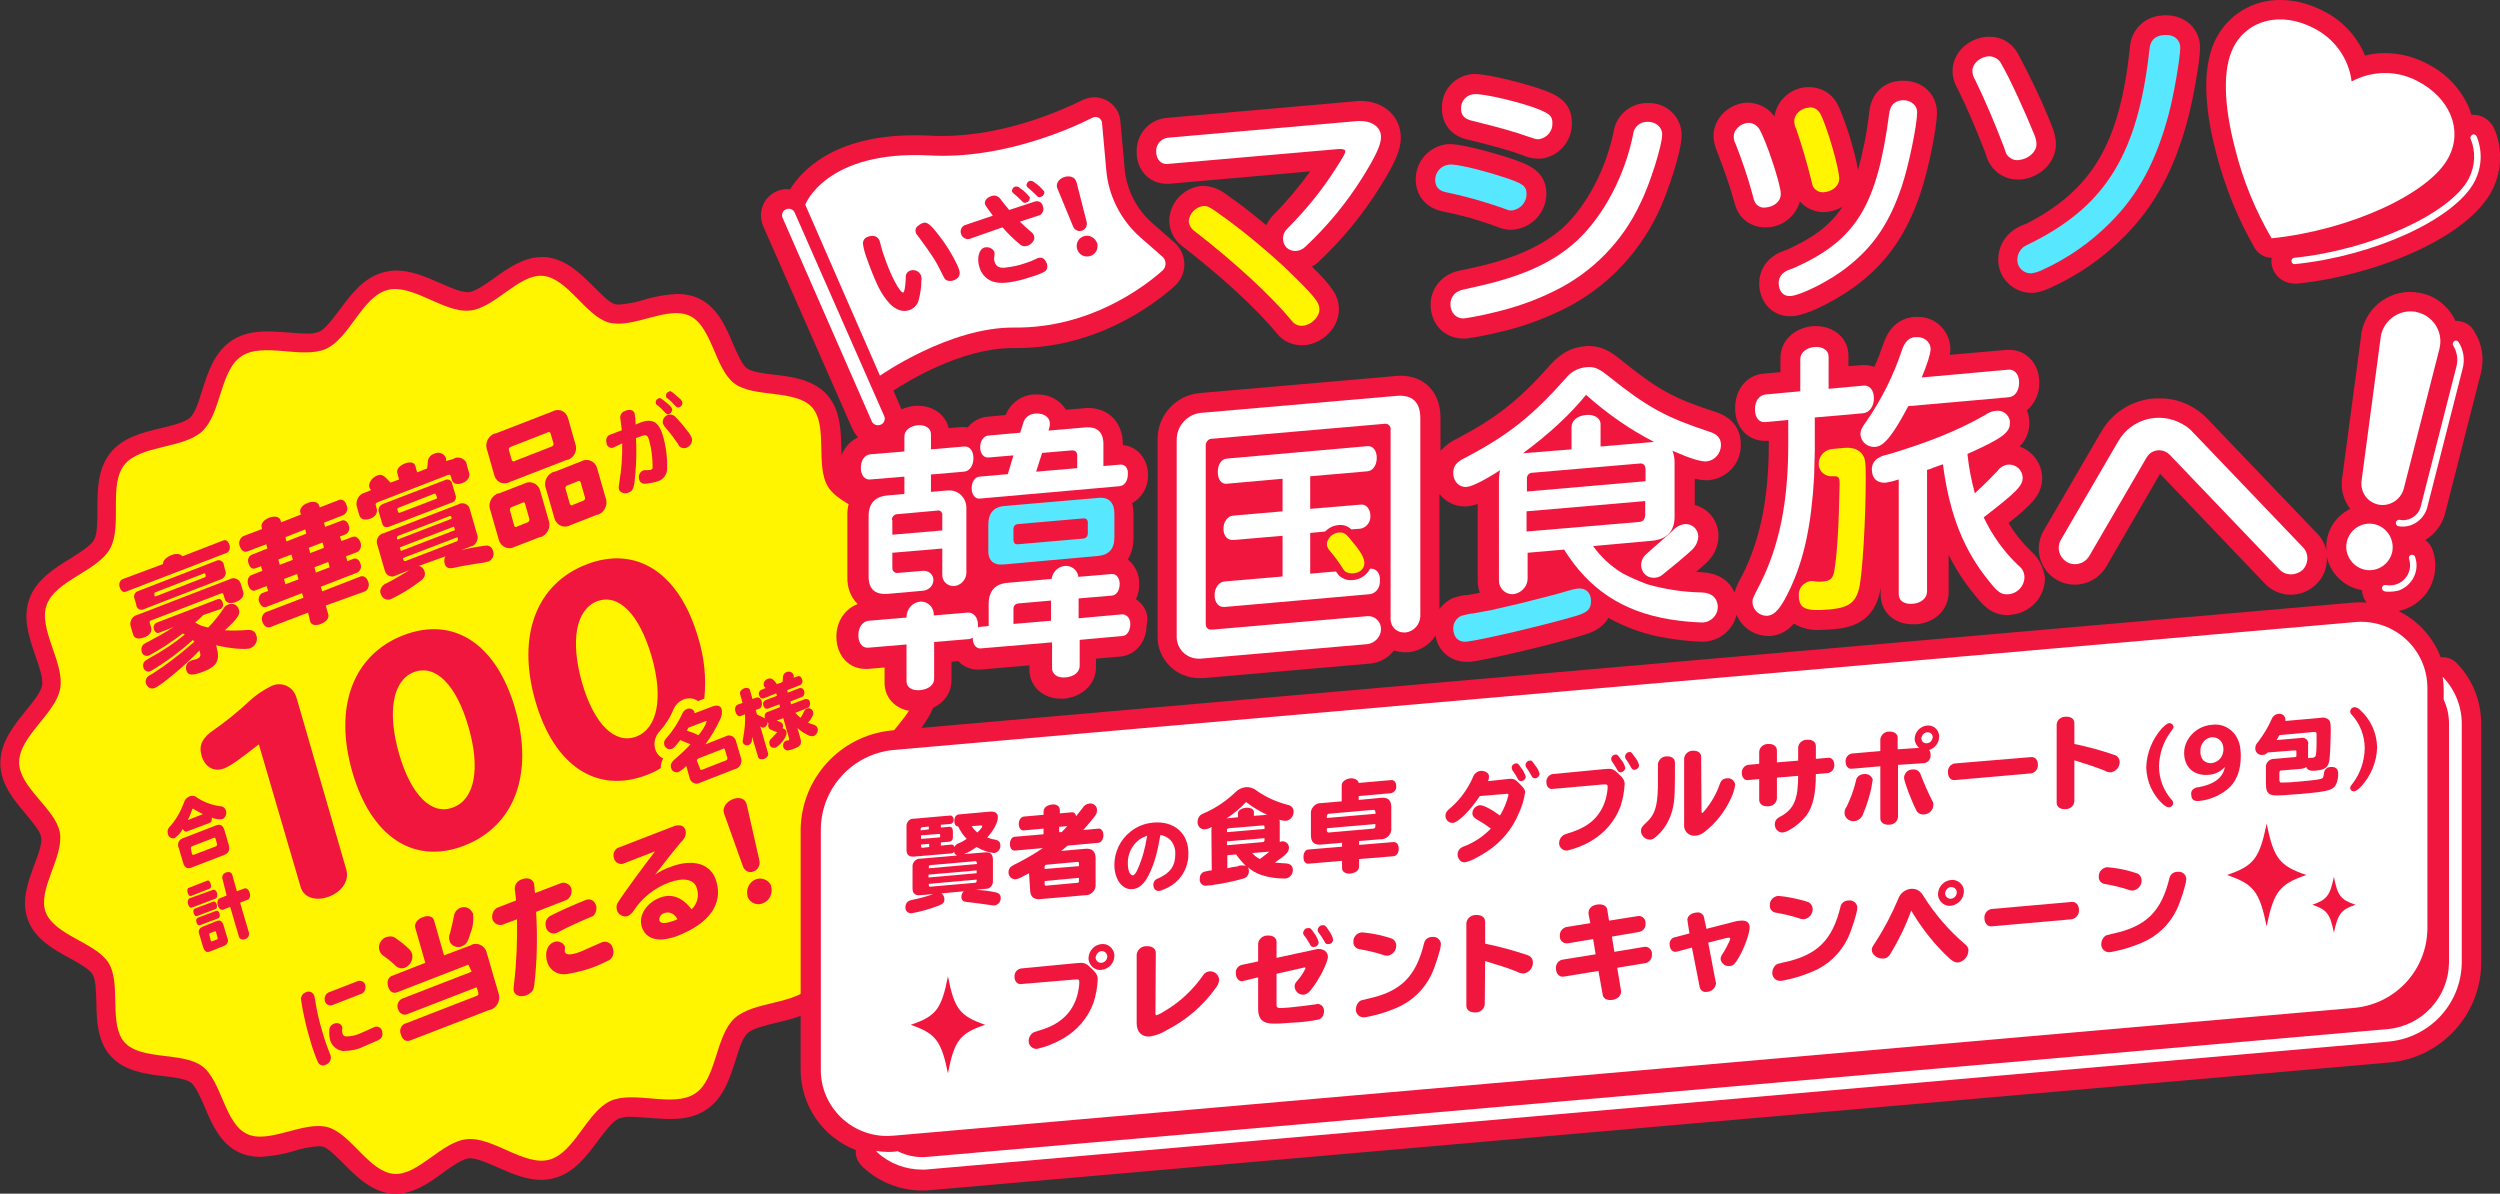 <svg version="1.1" id="レイヤー_1" xmlns="http://www.w3.org/2000/svg" x="0" y="0" viewBox="0 0 706 337.1" style="enable-background:new 0 0 706 337.1" xml:space="preserve"><rect x="0" y="0" width="706" height="337.1" fill="#333333" stroke="none"/><style>.st0{fill:#f0163d}.st1{fill:#fff500}.st2{fill:#fff}.st3{fill:#57e7ff}</style><path id="パス_3655" class="st0" d="M111.8 337.1h-1c-5.8-.5-10-4.7-13.7-8.4-2.1-2.1-4.4-4.5-6-4.9-.4-.1-.8-.1-1.2-.1-2.3.2-4.6.6-6.8 1.3-3.1 1-6.3 1.5-9.5 1.7-2.1 0-4.3-.4-6.2-1.3-5.2-2.5-7.6-8-9.6-12.8-1.2-2.7-2.5-5.8-3.9-6.9-1.4-1-4.8-1.5-7.7-1.8-5.2-.6-11-1.4-14.9-5.6-3.8-4.2-4-10.1-4.1-15.3-.1-3-.1-6.4-1.1-7.9-.9-1.4-3.8-3.1-6.4-4.5-4.6-2.5-9.8-5.4-11.8-10.8-2-5.3 0-10.7 1.8-15.6 1.1-2.9 2.3-6.1 1.9-7.9-.3-1.6-2.4-4.1-4.3-6.4-3.4-4-7.2-8.5-7.2-14.4s3.8-10.6 7.2-14.8c2.1-2.6 4.2-5.2 4.6-7.1.3-2-.8-5.3-1.9-8.4-1.7-5-3.7-10.6-1.7-16.1 2-5.5 7.1-8.6 11.6-11.4 2.8-1.8 5.8-3.6 6.7-5.3s.9-5.2.9-8.5c0-5.3 0-11.2 3.5-15.8s9.4-6 14.5-7.2c3.3-.8 6.6-1.6 8.1-2.9s2.5-4.6 3.5-7.8c1.6-5 3.4-10.7 8.3-14 3.5-2.4 7.5-2.6 10.3-2.6 1.9 0 3.9.2 5.8.3 1.7.1 3.4.3 4.9.3 1.3.1 2.5-.1 3.7-.5 1.8-.8 3.8-3.6 5.8-6.2 3.2-4.3 6.7-9.1 12.4-10.6 1.2-.3 2.4-.5 3.6-.5 4.3 0 8.4 1.8 12.3 3.5 2.9 1.3 5.9 2.6 7.9 2.6h.3c1.8-.2 4.7-2.2 7.2-4 3.9-2.8 8.3-5.9 13.4-5.9h1c5.8.5 10 4.7 13.7 8.4 2.1 2.1 4.4 4.5 6 4.9.4.1.8.1 1.2.1 2.3-.2 4.6-.6 6.8-1.3 3.1-1 6.3-1.5 9.5-1.7 2.1 0 4.3.4 6.2 1.3 5.2 2.5 7.6 8 9.6 12.8 1.2 2.7 2.5 5.8 3.9 6.9 1.4 1 4.8 1.5 7.7 1.8 5.2.6 11 1.4 14.9 5.6 3.8 4.2 4 10.1 4.1 15.3.1 3 .1 6.4 1.1 7.9.9 1.4 3.8 3.1 6.4 4.5 4.6 2.5 9.8 5.4 11.8 10.8 2 5.3 0 10.7-1.8 15.6-1.1 2.9-2.3 6.1-1.9 7.9.3 1.6 2.4 4.1 4.3 6.4 3.4 4 7.2 8.5 7.2 14.4s-3.8 10.6-7.2 14.8c-2.1 2.6-4.2 5.2-4.6 7.1-.3 2 .8 5.3 1.9 8.4 1.7 5 3.7 10.7 1.7 16.1-2 5.5-7.1 8.6-11.6 11.4-2.8 1.8-5.8 3.6-6.7 5.3-1 1.7-.9 5.2-.9 8.5 0 5.3 0 11.2-3.5 15.8-3.6 4.6-9.4 6-14.5 7.2-3.3.8-6.6 1.6-8.1 2.9s-2.5 4.6-3.5 7.8c-1.6 5-3.4 10.7-8.3 13.9-3.5 2.4-7.5 2.6-10.3 2.6-1.9 0-3.9-.2-5.8-.3-1.7-.1-3.4-.3-4.9-.3-1.3-.1-2.5.1-3.7.5-1.8.8-3.8 3.6-5.8 6.2-3.2 4.3-6.7 9.1-12.4 10.6-1.2.3-2.4.5-3.6.5-4.3 0-8.4-1.8-12.3-3.5-2.9-1.3-5.9-2.6-7.9-2.6h-.3c-1.8.2-4.7 2.2-7.2 4-3.9 2.9-8.3 6-13.4 6"/><path id="パス_3656" class="st1" d="M259.1 194.1c0 7.4-10.4 13.8-11.6 20.9-1.3 7.2 6.3 16.8 3.8 23.6-2.5 6.9-14.4 9.5-17.9 15.9-3.5 6.4.5 17.9-4 23.6-4.5 5.7-16.6 4.5-22 9.5-5.4 5-5 17.2-11.1 21.2-6.1 4.1-17.2-.9-23.9 2.1-6.6 3-10.2 14.7-17.3 16.6-7 1.9-15.9-6.5-23.2-5.8-7.1.6-13.9 10.4-20.7 9.8-7-.6-12.1-11.4-18.7-13.2-6.8-1.8-16.7 4.9-22.8 1.9-6.3-3-7.1-15-12.6-19.1-5.5-4.1-17.2-1.6-21.9-6.7-4.6-5.1-.9-16.5-4.5-22.4-3.5-5.8-15.3-7.8-17.8-14.4-2.4-6.4 5.2-15.6 4-22.5-1.2-6.7-11.5-12.7-11.5-19.8 0-7.4 10.4-13.8 11.6-20.9 1.3-7.2-6.3-16.8-3.8-23.6 2.5-6.9 14.4-9.5 17.9-15.9 3.5-6.4-.5-17.9 4-23.6 4.5-5.7 16.6-4.5 22-9.5s5-17.2 11.1-21.2c6.1-4.1 17.2.9 23.9-2.1 6.6-3 10.2-14.7 17.3-16.6 7-1.9 15.9 6.5 23.2 5.8 7.1-.6 13.9-10.4 20.7-9.8 7 .6 12.1 11.4 18.7 13.2 6.8 1.8 16.6-4.9 22.8-1.9 6.3 3 7.1 15 12.6 19.1 5.5 4.1 17.2 1.6 21.9 6.7 4.6 5.1.9 16.5 4.5 22.4 3.5 5.8 15.3 7.8 17.8 14.4 2.4 6.4-5.2 15.6-4 22.5 1.2 6.7 11.5 12.7 11.5 19.8"/><path id="パス_3657" class="st0" d="M693.8 187.3c-1-1.1-2.5-1.7-4-1.7-.2 0-.3 0-.5.1-3.6-9.5-12.7-15.7-22.8-15.6-.8 0-1.5 0-2.3.1l-412.6 36.1c-14.3 1.5-25.2 13.4-25.5 27.8v67.7c-.1 10.2 6.1 19.3 15.6 23-.2 1.7.5 3.3 1.7 4.5.2.2.3.4.5.5 4.5 4.1 10.4 6.4 16.5 6.4.8 0 1.5 0 2.3-.1L675.3 300c14.2-1.5 25.1-13.4 25.4-27.7v-67.7c0-6.6-2.4-12.7-6.9-17.3"/><path id="パス_3658" class="st0" d="M704.4 36.4c-1-2.4-3.4-4-6-4h-.5c-.2-.7-.4-1.4-.7-2.1-2.4-5.4-6.6-9.8-12-12.4-3.6-1.9-7.6-2.9-11.7-2.9-1.9 0-3.8.2-5.6.7-2.3-5.5-6.6-10.1-12-12.7-3.7-1.9-7.8-3-11.9-3-7.7-.1-14.7 4.1-18.2 10.9-4.7 9.1-2.5 22.8.1 32.5 2.4 9.3 6 18.3 10.8 26.6 1 1.7 2.8 2.8 4.8 2.8-.5 3.5 2 6.7 5.5 7.2.3 0 .6.1 1 .1h.7c21.6-2.2 48.1-12.7 55.1-26.4 2.7-5.3 3-11.7.6-17.3"/><path id="パス_3659" class="st0" d="M573.7 155.8c-2.5-2.4-4.7-5.1-6.5-8.1 6.6-5.2 9.5-8.1 9.5-12.7 0-4-2.6-7.6-6.4-8.9 1.8-1.7 2.8-4.1 2.8-6.6 0-1.2-.2-2.5-.7-3.6 2.3-2 3.6-4.9 3.5-7.9 0-5.2-3.6-9.2-8.4-9.2h-.8l-16.1 1.4c.1-.6.2-1.1.2-1.7-.1-5-4.2-9.1-9.2-9h-1.1c-2.4.2-6.6 1.5-8.6 7.5-.8 2.3-1.6 4.5-2.6 6.6-.9-.3-1.8-.5-2.7-.5h-.8l-3.8.3v-3c0-4.7-3.9-8.3-9.1-8.3h-1c-5.3.5-9.1 4.2-9.1 9v4l-4.7.4c-4.8.4-8.1 4.4-8.1 9.8 0 6 4.2 9.2 8.3 9.2H499.5v.9c0 15.2-2.4 27-7.5 37.1-.9 1.5-1.6 3.1-2.2 4.8-1.2-2.9-4-5.4-9.2-5.7-.5 0-1.1-.1-1.6-.1 1.2-1 2.2-1.9 2.8-2.5 2.3-2 3.6-5 3.5-8.1-.2-4-2.9-7.3-6.7-8.3v-7.4c1 .2 2 .4 3.1.4h.9c5.2-.5 9.2-4.9 9-10.2 0-2.5-.9-7.1-7.2-9.1-11.8-3.8-16.3-6.3-26.8-14.8-2.5-2-5.1-3.8-8.9-3.8-.4 0-.9 0-1.3.1-3.6.3-6.5 1.9-9.4 5-8.9 10.1-15.4 15.2-26.4 21-1.8.8-3.4 2-4.8 3.5V118c0-7.2-4.5-11.9-11.3-11.9-.5 0-1 0-1.5.1l-55.2 4.8c-6.7.6-11.9 6.2-11.9 13v55.7c-.1 6.4 5.1 11.7 11.5 11.8H339.8l47.1-4.1c2.7-.2 5.1-1.6 6.8-3.7 1 .3 2 .5 3.1.5h.9c3.1-.3 6-2 7.7-4.7.6 4.3 4.3 7.4 8.7 7.4h.9c4.7-.4 24.1-5.1 32.3-7.6 1.7-.5 5.1-1.6 6.9-4.8 5.1 2.8 10.7 4.8 16.5 5.7 3.2.5 6.4.9 9.6 1h1.1c4.3-.3 8-3.3 9-7.6 1.5 3.6 4.9 5.9 8.8 6h.8c2.6-.2 4.9-1.5 6.6-3.5 2.1 1.3 4.6 1.9 7.1 1.8 1.1 0 2.4-.1 4-.2 5.1-.4 11.2-2 13.1-10.2.1-.4.2-.9.3-1.5v1.9c0 4.9 3.8 8.4 9 8.4h1.1c5.4-.5 9.1-4.2 9.1-9.1v-10.5c2 4 4.4 7.7 7.2 11.1 2.2 2.8 4.7 5.9 9.4 5.9.3 0 .7 0 1.1-.1 5.4-.5 9.5-5 9.5-10.4-.4-2.9-1.7-5.6-3.8-7.4m-162.8 12.9c-.1 0-.3.1-.4.1-1.6.7-3 1.8-4 3.2v-32.5c1.7 2.2 4.3 3.5 7 3.5h.8c1-.1 2-.3 3-.7V164c0 1.1.2 2.3.6 3.4l-3.2.6c-1.2 0-2.5.3-3.8.7"/><path id="パス_3660" class="st0" d="M320.8 169.2c.6-1.3 1-2.8.9-4.3.1-2.7-1.1-5.2-3.2-6.9 1.1-1.8 1.6-3.9 1.6-6.1v-6.7c0-1.1-.1-2.1-.4-3.1 2.9-1.6 4.6-4.7 4.5-8 0-4.5-3.1-8.1-7.1-8.4v-.2c0-6.2-4-10.3-9.9-10.3-.4 0-.8 0-1.2.1l-5 .4c-1.7-2.8-4.8-4.4-8.1-4.3h-1c-3.5.2-6.6 2.5-7.9 5.8l-5.3.5c-2.1.2-4.1 1.3-5.4 3-.4-.1-.8-.1-1.2-.1h-.7l-3.5.3c-.8-3.7-4.3-6.3-8.6-6.3h-1c-1.3.1-2.5.5-3.7 1 0-.1 0-.1-.1-.2l-2.2-5.1c3.8-2.5 19.2-12 33.5-12h1.2c22.6 0 38.8-12.2 44.7-17.5 3.4-3 3.7-8.2.7-11.6l-.3-.3-.3-.3-6.4-5.6c-4.5-4-7.3-9.5-7.8-15.5l-1.2-13.3c-.3-4-3.9-7-7.9-6.7-.9.1-1.8.3-2.7.7-6.2 3.1-22.3 10.2-39.8 10.2-1.1 0-2.2 0-3.3-.1-1.6-.1-3.1-.1-4.5-.1-23.1 0-32.1 10.4-35.1 15.3-.2 0-.5-.1-.8-.1-4.1 0-7.4 3.3-7.4 7.4 0 1 .2 2 .6 3l25.3 57.5c.4.8.9 1.5 1.5 2.2-3.3 1.6-5.4 5-5.3 8.7-.1 3 1.3 5.9 3.7 7.6-1 1.8-1.5 3.9-1.4 6V163c-.1 2.8.9 5.6 2.9 7.6-3.5 1.3-6 4.8-6 9.2 0 5.3 3.5 9.1 8.2 9.1h.7l4.7-.4v4.3c0 4.7 3.7 8.1 8.8 8.1h1.1c5.2-.5 9-4.1 9-8.7v-5.3l1.9-.2c1.4 1.5 3.4 2.4 5.5 2.4h.7l13.9-1.2v1.2c0 4.7 3.8 8.2 8.8 8.2h1c5.2-.5 9-4.2 9-8.8V186l7-.6c4.2-.4 7.3-4.2 7.3-8.9.8-2.9-.6-5.7-3-7.3"/><path id="パス_3661" class="st0" d="M407.4 59.7c5.1 1 10.1 2.4 15 4.2 1.4.6 2.8 1 4.3 1 .3 0 .6 0 1-.1 5.1-.6 8.9-4.9 9-10 0-6.8-5.5-8.5-10.8-10.3-4.1-1.3-12.8-3.8-16.4-3.8h-.7c-5.1.5-9 4.8-9 9.9 0 4.7 2.9 8.1 7.6 9.1"/><path id="パス_3662" class="st0" d="M415.1 75.8c-3.9.8-4.2.9-5.3 1.4-3.5 1.5-5.8 5-5.8 8.8 0 5.5 3.9 9.6 9.2 9.6h.9c3-.4 5.9-1 8.8-1.7 6.5-1.4 12.8-3.7 18.7-6.6 11.7-5.8 21-15.4 26.6-27.1 2.7-5.5 6.7-17.5 6.7-22 0-5.1-4.1-9.1-9.2-9.1h-1.1c-4.5.3-8.2 3.6-8.9 8-2.1 10.4-7.5 20.8-14.1 27-6 5.4-14.2 9.1-26.5 11.7"/><path id="パス_3663" class="st0" d="M414.4 39.4c7.7 1.9 12 3.1 15.5 4.4 1.4.6 2.8 1 4.4 1h.9c5.1-.6 8.8-5 8.7-10.1 0-6.1-4.6-7.9-7.3-9-4.9-1.9-16.2-4.8-20-4.8h-.7c-5 .4-8.9 4.6-8.7 9.7 0 4.5 2.7 7.8 7.2 8.8"/><path id="パス_3664" class="st0" d="M560.7 43.3c.3 1.2.8 2.4 1.5 3.4 1.7 2.5 4.5 4 7.5 4h.9c5.6-.5 10-4.9 10-10 0-1.5-.4-3.1-.9-4.5-2.8-7.1-6.1-14.1-9.7-20.8-1.6-3.1-4.7-5.1-8.2-5h-.9c-5.3.5-9.5 4.7-9.5 9.6 0 1.8.5 3.5 1.4 5 2.7 5.4 5.6 12.3 7.9 18.3"/><path id="パス_3665" class="st0" d="M568.3 65.2c-2.5 1.9-4 4.9-4 8-.1 5.2 4.1 9.4 9.2 9.5h.8c1.6-.2 3.2-.7 4.7-1.4.1 0 .1-.1.2-.1 7.7-3.5 14.6-8.3 20.6-14.3 8.6-8.6 14.2-18.9 18-33.1 1.5-5.5 3.5-16.7 3.5-20.3 0-5.3-4.1-9.2-9.7-9.2-.4 0-.7 0-1.1.1-4.9.2-8.8 4.2-9 9-2.9 27.1-10.6 40.1-29.1 49.7-1.5.5-2.9 1.2-4.1 2.1"/><path id="パス_3666" class="st0" d="M329.4 51.9h.8l39.8-3.5c-3.2 4.4-6.7 8.6-10.5 12.4-.8.8-1.4 1.8-1.9 2.8-4.7-3.9-7.3-5.9-11.3-8.7-1.8-1.4-4-2.3-6.3-2.4h-.8c-5 .6-8.9 4.7-9 9.8 0 2.9 1.5 5.7 3.9 7.4 11 8.5 21.1 17.8 26.5 24.5 1.7 2.1 4.3 3.3 7 3.3h.8c5.3-.5 9.7-5.1 9.7-10.1 0-3.8-1.8-6.4-7.6-12.1.7-.4 1.3-.8 1.9-1.4 6.5-6.1 12.2-13 17-20.6 4.6-7.3 6.2-11 6.2-14.4 0-6-4.8-10.4-11.4-10.4-.5 0-.9 0-1.4.1l-53.5 4.7c-4.8.5-8.4 4.6-8.3 9.5-.1 5.2 3.6 9.1 8.4 9.1"/><path id="パス_3667" class="st0" d="M489.5 56.2c0 .1 0 .2.1.3.5 1.7.5 1.7.7 2.2.1.2.1.3.2.5 1.4 3.1 4.5 5 7.9 5h.8c4.3-.2 7.9-3.2 9.1-7.3 1.7 1.9 4.1 3 6.6 3h.5c1.7-.1 3.4-.6 4.9-1.5-3.6 5.5-8.5 8.8-15.4 12-2.6 1-3.2 1.2-4.3 2.1-2.4 1.7-3.8 4.5-3.8 7.5 0 5.3 3.7 9.3 8.6 9.3h.8c5.1-.4 14.5-5.8 19.1-9.5 8.1-6.4 13.3-14.2 17-25.1 2-5.7 4.7-18.3 4.7-22.9 0-5.1-4-9-9.4-9h-1c-4.8.4-8.1 3.6-8.7 8.6-.6 5.6-1.7 11.2-3.2 16.6-.9-5.7-4.2-15.7-5.9-18.8-1.6-2.9-4.6-4.6-7.9-4.6h-.5c-4.7.2-8.6 3.7-9.3 8.3-1.7-2.4-4.4-3.8-7.3-3.9h-.8c-5 .4-9.1 4.6-9.1 9.3 0 1.5.4 3.1 1 4.5 1.6 4 3.9 10.6 4.6 13.4"/><path id="パス_3668" class="st0" d="M693.5 90.6h-.1c-1.9-4.1-5.6-7.1-10.1-7.9-7.6-1.5-14.9 3.5-16.4 11.1-.1.3-.1.6-.1.9l-5.4 40.5c-.4 3 .4 6.1 2.3 8.5-4.5 2.2-7.2 6.9-6.7 11.9-.4-1.9-1.3-3.6-2.6-4.9l-31-32.4c-3.5-3.7-8.5-5.9-13.6-5.8-.8 0-1.5 0-2.3.1-5.9.7-11.1 4.1-14.1 9.3l-16.3 28c-2.8 4.9-1.1 11.1 3.8 13.9 4.8 2.7 10.9 1.1 13.8-3.6l15.3-26.4 29.6 31c3.9 4.1 10.3 4.2 14.4.3 2-1.9 3.1-4.4 3.1-7.1 0-.4 0-.8-.1-1.2.9 4.9 4.7 8.8 9.7 9.8h.3c.2 3 2.3 5.4 5.2 6 7.1 1.4 14-3.3 15.3-10.4.4-2.3.3-4.6-.5-6.8-.4-1.2-1.1-2.2-2.1-2.9 2.8-1.7 4.8-4.4 5.6-7.5l10.1-39.6c1-4 .4-8.2-1.8-11.7-1-2-3.1-3.1-5.3-3.1"/><path id="パス_3669" class="st2" d="M250.7 320.8c-10.4.1-18.9-8.3-18.9-18.6V234c.2-11.5 8.9-21 20.4-22.2l412.6-36.1c.6-.1 1.2-.1 1.8-.1 10.4-.1 18.9 8.3 18.9 18.7V262.4c-.2 11.5-8.9 21-20.4 22.2l-412.6 36.1c-.6 0-1.2.1-1.8.1"/><path id="パス_3670" class="st2" d="M689.8 191.1c.2 1.2.3 2.3.3 3.5v3c1 2.1 1.5 4.4 1.5 6.7V272c-.2 9.6-7.5 17.6-17.1 18.6l-412.6 36.1c-2.9.3-5.8-.3-8.4-1.6l-.6.1c-.7.1-1.5.1-2.2.1-1.1 0-2.2-.1-3.3-.3.1.1.2.2.3.4 3.5 3.2 8 4.9 12.8 4.9.6 0 1.2 0 1.8-.1l412.6-36.1c11.4-1.2 20.1-10.7 20.3-22.1v-67.7c0-4.8-1.9-9.6-5.4-13.2"/><path id="パス_3671" class="st0" d="M303.9 272c2.1-.2 2.6-.1 3.8 1 1.8 1.6 2.3 2.4 2.3 3.5-.1 2.3-.5 4.5-1.2 6.7-1.6 4.3-4.6 7.8-8.6 10.1-2.3 1.3-4.7 2.3-7.3 2.9-1.2.1-2.3-.8-2.4-2v-.3c0-.8.4-1.6 1-2.1.4-.3.4-.3 1.7-.7 3.8-1.1 6.2-2.5 8.2-4.7 1.5-1.7 2.5-3.8 3-6 .2-1 .4-2 .4-3.1 0-.6-.2-.8-1.1-.7l-15.4 1.3c-1 .1-1.8-.8-1.8-2-.1-1.2.7-2.2 1.8-2.4l15.6-1.5zm10.8-2.1c0 2.1-1.6 3.8-3.7 4-1.8.2-3.4-1.2-3.6-3v-.4c.1-2 1.6-3.7 3.7-3.9 1.8-.2 3.4 1.2 3.6 3v.3m-5.3.5c0 .8.7 1.5 1.5 1.5h.2c.9-.1 1.6-.9 1.6-1.8 0-.8-.7-1.5-1.5-1.5h-.2c-.8.1-1.5.9-1.6 1.8"/><path id="パス_3672" class="st0" d="M326.3 286.1c0 .4.1.7.3.6.9-.3 1.7-.8 2.5-1.3 4.2-2.5 7.8-5.9 10.6-9.9.4-.7 1.1-1.1 1.9-1.2 1.4-.1 2.6 1 2.7 2.4-.1.8-.4 1.6-.9 2.2-3.6 5.1-8.4 9.2-13.9 12-1.4.9-3 1.5-4.7 1.8-2.3.2-3.8-1.2-3.8-3.7v-19.5c.2-1.3 1.3-2.3 2.7-2.3 1.5-.1 2.7.6 2.7 1.9l-.1 17z"/><path id="パス_3673" class="st0" d="M355.3 266.5c.1-1.3 1.3-2.3 2.6-2.3 1.5-.1 2.6.6 2.6 1.8v4.5l11.1-2.4c.2 0 .4-.1.5-.1 1.7-.1 2.9.8 2.9 2.2 0 1-1.2 3.9-2.6 6.1-.7 1.3-1.6 2.5-2.5 3.6-.4.5-1 .9-1.7 1-1.4.1-2.5-.9-2.6-2.3 0-.6.1-.9.8-1.7.9-1 1.7-2.2 2.3-3.5 0-.1-.1-.2-.3-.2-.1 0-.3 0-.4.1l-7.5 1.7v8.6c0 1.2.1 1.2 3.8.9 2.3-.2 6-.7 7.4-.9.1 0 .2 0 .3-.1 1.1 0 1.9.9 1.9 1.9v.2c0 1-.5 1.9-1.4 2.3-2.5.5-5 .8-7.5.9-5.1.4-6.9.4-8.1-.3-1.1-.6-1.6-1.8-1.6-3.7V276l-4.1 1c-.1 0-.2.1-.3.1-1.1.1-1.9-.9-1.9-2.3-.1-1.1.6-2 1.6-2.3l4.7-1v-5zm15.8-3c.6.8 1.1 1.7 1.3 2.7-.1.7-.6 1.2-1.3 1.2-.6.1-.9-.1-1.2-.8-.5-.8-1-1.7-1.6-2.4-.2-.2-.3-.5-.3-.8.1-.7.6-1.3 1.3-1.3.7-.1.9 0 1.8 1.4m4.1-.8c.6.8 1.1 1.7 1.3 2.7-.1.7-.6 1.2-1.3 1.2-.6.1-.9-.1-1.2-.8-.5-.8-1-1.7-1.6-2.4-.2-.2-.3-.5-.3-.8.1-.7.6-1.3 1.3-1.3.7-.1.9 0 1.8 1.4"/><path id="パス_3674" class="st0" d="M391.6 264.6c.4.1.9.3 1.3.4.9.3 1.4 1.2 1.4 2.1 0 1.4-1.1 2.6-2.5 2.8-.5 0-1-.1-1.4-.3-2.2-.7-4.4-1.2-6.7-1.6-.9-.2-1.6-1.1-1.5-2-.1-1.4 1-2.6 2.4-2.7 2.3.2 4.7.6 7 1.3m15.3 2.1c0 1.3-1.6 6.3-2.7 8.6-2.1 4.3-5.6 7.6-10 9.4-2.4 1-4.8 1.8-7.3 2.3-.7.2-1.6.3-1.8.3-1.2 0-2.1-.9-2.2-2v-.3c0-.8.4-1.7 1-2.2.4-.3.4-.3 2.1-.7 9.6-2 13.9-6.3 16.2-15.9.3-1 1.2-1.6 2.2-1.6 1.2-.2 2.3.6 2.5 1.8v.3"/><path id="パス_3675" class="st0" d="M419.3 283.6c-.1 1.3-1.3 2.4-2.6 2.3-1.5.1-2.6-.6-2.6-1.9v-23.3c.1-1.3 1.3-2.3 2.6-2.3 1.6-.1 2.7.6 2.7 1.9v6.2c4 .8 8 1.9 11.9 3.2 1 .3 1.6 1.1 1.6 2.1 0 1.5-1 2.8-2.5 3.1-.7 0-1.4-.1-2-.5-2.2-.9-5.3-1.9-9-3l-.1 12.2z"/><path id="パス_3676" class="st0" d="M448.6 258.1v-.4c0-1.2 1.1-2.2 2.8-2.3 1.4-.1 2.4.5 2.5 1.6l.5 3 8.1-1.3c1.1-.2 2 .6 2.2 1.6v.5c.1 1.2-.7 2.2-1.9 2.4l-7.6 1.3.7 4.3 8.4-1.4c1.1-.2 2 .6 2.2 1.6v.5c.1 1.2-.7 2.3-1.9 2.5l-7.9 1.3 1 6c0 .2.1.4.1.6 0 1.4-1.1 2.4-2.8 2.5-1.3.1-2.3-.5-2.4-1.5l-1.2-6.7-9.8 1.6c-1.2.2-2.2-.8-2.2-2.3-.1-1.2.7-2.3 1.9-2.5l9.3-1.5-.7-4.3-7.2 1.2c-1.1.1-2-.6-2.2-1.6v-.5c-.1-1.2.7-2.2 1.8-2.5l6.8-1.1-.5-2.6z"/><path id="パス_3677" class="st0" d="M476.6 260.4c0-.2 0-.4-.1-.6 0-1.1 1.1-2 2.6-2.1.9-.2 1.9.4 2.1 1.3l.7 3.3 8.2-2.1c.4-.1.9-.2 1.3-.2 1.8-.2 2.7.5 2.7 1.9 0 1.7-1.5 5.8-3 8.4-1.3 2.1-1.6 2.4-2.6 2.5-1.2.2-2.4-.7-2.6-1.9v-.1c0-.4.2-.9.4-1.2.8-1.2 1.5-2.5 2.1-3.8l.1-.3c.1-.2.1-.3.1-.5 0-.1-.1-.2-.4-.2-.2 0-.4.1-.7.1l-5.1 1.3 2.1 11c.1.2.1.4.1.6-.2 1.3-1.3 2.3-2.6 2.3-.9.2-1.8-.4-2-1.3l-2.2-11.2-4.1 1.1c-.1 0-.3.1-.4.1-1 .1-1.8-.8-1.8-2.1-.1-.9.5-1.8 1.4-2l4.2-1.1-.5-3.2z"/><path id="パス_3678" class="st0" d="M509.2 254.3c.4.1.9.3 1.3.4.9.3 1.4 1.2 1.4 2.1 0 1.4-1.1 2.6-2.5 2.8-.5 0-1-.1-1.4-.3-2.2-.7-4.4-1.2-6.7-1.6-.9-.2-1.6-1.1-1.5-2-.1-1.4 1-2.6 2.4-2.7 2.4.2 4.7.7 7 1.3m15.3 2.1c0 1.3-1.6 6.3-2.7 8.6-2.1 4.3-5.6 7.6-10 9.4-2.4 1-4.8 1.8-7.3 2.3-.7.2-1.6.3-1.8.3-1.2 0-2.1-.9-2.2-2v-.3c0-.9.4-1.7 1-2.2.4-.3.4-.3 2.1-.7 9.6-2 13.9-6.3 16.2-15.9.3-1 1.2-1.6 2.2-1.6 1.2-.2 2.3.6 2.5 1.8v.3"/><path id="パス_3679" class="st0" d="M539.7 257.2c-1.5 4.2-3.5 8.3-5.8 12.1-.4.8-1.2 1.4-2.1 1.4-1.6.1-3.2-1.1-3.2-2.4 0-.7.1-.8 1-2.2 2.5-3.8 4.6-7.9 6.4-12.1.5-1.6 1.9-2.8 3.6-3 1.6-.1 2.7.5 3.7 2.2 3.2 5.1 7.2 9.7 11.8 13.6.5.4.8 1 .8 1.6-.1 1.7-1.2 3.1-2.9 3.4-1 .1-1.8-.4-4-2.6-3.6-3.6-6.7-7.7-9.3-12.1v.1zm14.9-5.4c-.1 2.1-1.6 3.7-3.7 4-1.8.2-3.4-1.2-3.6-3v-.4c.1-2 1.6-3.7 3.7-3.9 1.8-.2 3.5 1.2 3.6 3v.3m-5.3.5c0 .8.7 1.5 1.5 1.5h.2c.9-.1 1.6-.9 1.6-1.8 0-.8-.7-1.5-1.5-1.5h-.2c-.9.1-1.5.9-1.6 1.8"/><path id="パス_3680" class="st0" d="M585.1 254.7c1.1-.1 2 .9 2 2.2.1 1.3-.7 2.4-2 2.7l-22.7 2c-1.1.1-2-.9-2-2.3-.1-1.3.8-2.4 2-2.6l22.7-2z"/><path id="パス_3681" class="st0" d="M602.1 246.2c.4.1.9.3 1.3.4.9.3 1.4 1.2 1.4 2.1 0 1.4-1.1 2.6-2.5 2.8-.5 0-1-.1-1.4-.3-2.2-.7-4.4-1.2-6.7-1.6-.9-.2-1.6-1.1-1.5-2-.1-1.4 1-2.6 2.4-2.7 2.4.2 4.7.6 7 1.3m15.3 2.1c0 1.3-1.6 6.3-2.7 8.6-2.1 4.3-5.6 7.6-10 9.4-2.4 1-4.8 1.8-7.3 2.3-.7.2-1.6.3-1.8.3-1.2 0-2.1-.9-2.2-2v-.3c0-.8.4-1.7 1-2.2.4-.3.4-.3 2.1-.7 9.6-2 13.9-6.3 16.2-15.9.3-1 1.2-1.6 2.2-1.6 1.2-.2 2.3.6 2.5 1.8v.3"/><path id="パス_3682" class="st0" d="M265.8 252.3c.6.3.9 1 .9 1.7 0 .8-.4 1.3-1.5 1.7-2.5 1-5.1 1.7-7.7 2.2-.9.1-1.7-.5-1.8-1.4v-.4c0-.6.3-1.2.7-1.5.4-.3.8-.4 1.3-.5 2-.4 3.9-.9 5.8-1.6l-3.7.3c-1.4.1-2.1-.5-2.1-1.9v-6.1c-.1-1.1.7-2.1 1.8-2.3h.3l10.5-.9c-.5-.2-.8-.6-.9-1.1-.1.3-.4.5-.7.5l-10.6.9c-1.4.1-2.1-.5-2.1-1.9v-6.6c-.1-1.1.7-2.1 1.8-2.2h.3l10.3-.9c.5 0 .9.5.9 1.1.1.6-.3 1.2-.9 1.3l-2.7.2v.8l2.2-.2c.8-.1 1.1.3 1.2 1.1v1.8c0 .8-.4 1.3-1.2 1.3l-2.2.2v.9l3-.3c.4 0 .7.2.8.7.3-.5.7-.9 1.3-1.1.8-.3 1.5-.7 2.2-1.2-1-1-1.8-2.2-2.4-3.5-.7 0-1.1-.6-1.1-1.6s.5-1.7 1.2-1.8l8.9-.8c1.4-.1 2.2.4 2.2 1.6 0 1.5-1.2 3.7-3 5.7.7.3 1.4.5 2.2.6 1 .2 1.5.7 1.5 1.6.1 1.1-.7 2.1-1.8 2.2-1.7-.2-3.4-.8-4.9-1.7-1.1.8-2.3 1.5-3.6 2l6.1-.5c1.4-.1 2 .5 2.1 1.9v6.1c.1 1.1-.6 2.1-1.7 2.3h-.3l-3.1.3h.5c1.8.1 3.6.3 5.4.7.9.2 1.4.7 1.4 1.5.1 1.1-.7 2-1.7 2.2-.4 0-.8 0-1.1-.1-2.8-.4-5.1-.7-6.9-.9-1-.1-1.4-.6-1.4-1.4 0-.6.2-1.2.7-1.6l-6.4.6zm-3.5-18.1v-.8l-1.8.2c-.3 0-.5.2-.5.5v.4l2.3-.3zm3.2 1.6c0-.2-.1-.3-.3-.3l-5.1.4v1l5.1-.4c.2 0 .3-.1.3-.3v-.4zm-5.4 3.2c0 .3.1.4.5.4l1.8-.2v-.9l-2.3.2v.5zm15.7 4.6c0-.2-.1-.4-.3-.4h-.1l-12.6 1.1c-.3 0-.5.1-.5.5v.4l13.6-1.2v-.4zm0 2.2-13.6 1.2v.8l13.6-1.2v-.8zm-13.5 3.8v.4c0 .2.1.4.3.4h.1l12.6-1.1c.3 0 .5-.2.5-.5v-.4l-13.5 1.2zm12.1-16.3c.4.7 1 1.3 1.6 1.8.9-.8 1.4-1.5 1.4-1.8 0-.1-.1-.2-.4-.2l-2.6.2z"/><path id="パス_3683" class="st0" d="M290.6 246.6c-2.2 1.2-3 1.6-3.7 1.7-1.1.1-2-.7-2.1-1.8v-.2c0-.7.3-1.3.9-1.7.5-.3 1-.6 1.5-.8 2.5-1.3 5-2.7 7.3-4.3l-7.9.7c-.8.1-1.4-.7-1.4-1.8 0-1.2.6-2.1 1.4-2.1l8.1-.7V234l-5.6.5c-.8.1-1.4-.7-1.4-1.8s.6-2 1.4-2.1l5.6-.5v-.9c0-1.1.9-1.8 2.3-2s2.3.5 2.3 1.6v.9l3.3-.3c.7-.1 1.1.3 1.3 1.1.7-.9 1.2-1.5 1.8-2.3.4-.7 1.1-1.2 2-1.3 1.1-.1 2.1.7 2.1 1.8v.1c0 .7-.3 1.3-.7 1.8-1 1.3-2.1 2.6-3.2 3.8l4.3-.4c.8-.1 1.4.7 1.4 1.9 0 1.1-.6 2-1.4 2.1l-8.7.8c-.7.6-1.4 1.2-1.8 1.5l6.7-.6c2-.2 3 .7 3 2.7v7.2c.2 1.6-1 3-2.5 3.2h-.4l-12.7 1.1c-1.9.2-2.9-.7-2.9-2.7l-.3-4.6zm14.1-2.8c0-.3-.1-.4-.4-.4l-8.8.8c-.2 0-.4.2-.5.4v.8l9.7-.8v-.8zm-9.7 5v.9c0 .3.1.4.5.4l8.8-.8c.3 0 .4-.2.4-.5v-.9l-9.7.9zm4.8-13.8c.5-.5.8-.8 1.6-1.7l-2.3.2v1.5h.7z"/><path id="パス_3684" class="st0" d="M324.4 247.1c-1.3 2.6-2.8 3.9-4.7 4-2.8.2-5-2.8-5-6.9 0-3.6 1.7-7.1 4.5-9.3 1.8-1.5 4.1-2.4 6.5-2.6 5.9-.5 9.9 3 9.9 8.6.1 2.7-.9 5.4-2.7 7.4-1.2 1.3-2.7 2.3-4.3 2.9-.4.2-.8.3-1.2.4-1 .1-1.7-.6-1.7-1.8 0-.6.3-1.1.7-1.4.3-.2.5-.3.8-.4 3.3-1.5 4.7-3.5 4.7-6.7.1-1.5-.4-3-1.4-4.1-.7-.7-1.7-1.2-2.7-1.4h-.1c-.9 5.2-1.7 8.1-3.3 11.3M324 236c-.9.3-1.7.7-2.4 1.2-2 1.6-3.2 4.1-3.1 6.7 0 1.9.6 3.3 1.4 3.3.4 0 .9-.6 1.4-1.8 1.3-2.9 2.1-5.9 2.6-9.1l.1-.3z"/><path id="パス_3685" class="st0" d="M342.1 234.6c0-.4 0-.7.1-1.1-.6.4-1.2.6-1.9.7-1.1.1-2-.7-2.1-1.8v-.4c0-.8.4-1.6 1.1-2 .1-.1.2-.1.6-.3 3.3-1.4 6.4-3.5 9-6 .8-.8 1.8-1.3 2.9-1.4 1.1-.1 2.3.3 3.1 1 2.7 1.9 5.7 3.2 8.8 4 1 .2 1.7 1 1.6 2 0 1.3-.9 2.3-2.1 2.5-.7 0-1.3-.1-1.9-.3.1.3.1.6.1.8v5.5c.2-.1.4-.2.6-.2 1-.1 1.9.6 2 1.6v.2c0 1.2-.8 2-4 4.2.7.1 1.8.1 2.7.2 1.6 0 2.4.6 2.4 1.9 0 1.3-1 2.4-2.3 2.4-2.2 0-4.5-.3-6.6-1-1.4-.5-2.7-1.2-3.8-2.2.2.3.3.7.3 1.1 0 1-.6 1.9-1.6 2.1-.6.2-1.8.5-3.1.8-1.6.4-6.2 1.2-7.1 1.2-1 .2-1.9-.4-2.1-1.4v-.6c0-.8.4-1.6 1.2-1.9.4-.1.8-.2 1.3-.3.6-.1.7-.1.9-.1l-.1-11.2zm15.7-4.5c-2.1-1-4.1-2.2-5.9-3.6-1.6 1.7-3.5 3.3-5.5 4.6l3.2-.3v-1.1c0-.8.9-1.4 2.2-1.6 1.3-.1 2.3.4 2.3 1.2v1.1l3.7-.3zm-.7 3.4c0-.3-.2-.5-.5-.4l-9.6.8c-.3 0-.5.2-.5.5v.6l10.6-.9v-.6zm-10.6 5.2 10.1-.9c.3 0 .5-.3.5-.5v-.6l-10.6.9v1.1zm3.3 5.8c.3-.1.6-.1.8-.1.4 0 .8 0 1.2.1-1-1-1.9-2-2.7-3.2l-2.5.2v3.7l.9-.2c.4-.1.8-.2 1.2-.2.3-.1.5-.1.7-.1l.4-.2zm3.8-3.6c.6.7 1.4 1.3 2.2 1.7.9-.7 1.9-1.5 2.7-2.1l-4.9.4z"/><path id="パス_3686" class="st0" d="M390 225.3c2-.2 2.9.7 2.9 2.7v5.8c.2 1.6-1 3-2.6 3.2h-.4l-6.1.5v1.1l9.7-.8c.9-.1 1.5.7 1.5 1.9s-.6 2-1.5 2.1l-9.7.8v2.1c0 1.1-1 1.8-2.4 2-1.4.1-2.4-.5-2.4-1.5v-2.1l-9.5.8c-.9.1-1.4-.7-1.4-1.9s.6-2.1 1.4-2.1l9.5-.8V238l-5.9.5c-2 .2-2.9-.7-2.9-2.7V230c-.2-1.6 1-3 2.5-3.2h.4l5.8-.5v-4.5c0-1 1-1.8 2.4-2 1.2-.1 2.2.4 2.4 1.3l9.1-.8c.9-.1 1.5.6 1.5 1.7.1.9-.5 1.8-1.5 2l-9.1.8v1.1l6.3-.6zm-1.6 4c0-.4-.2-.6-.6-.6l-12.5 1.1c-.3 0-.6.3-.6.6v.6l13.8-1.2-.1-.5zm-13.7 4.6v.6c0 .4.2.6.6.6l12.5-1.1c.3 0 .6-.2.6-.6v-.7l-13.7 1.2z"/><path id="パス_3687" class="st0" d="M425.7 220c1.7-.2 2.2 0 3.5 1.4 1.2 1.2 1.5 1.7 1.5 2.3-.3 2.1-.9 4.1-1.8 6-1.8 4.4-5 8.2-9 10.8-2.3 1.5-5 2.9-6.2 3-.8.1-1.5-.4-1.8-1.1-.6-1.1-.2-2.5.9-3.1.4-.2.8-.4 1.2-.5 2.6-1.1 5-2.7 7-4.8-1.3-1-2.7-1.9-4.1-2.7-.6-.3-1.1-.9-1.1-1.6 0-1.2.9-2.1 2-2.3 1-.1 3.2 1 5.8 2.9 1.1-1.8 1.9-3.8 2.4-5.8 0-.3-.2-.4-.8-.3l-7.3.6c-2.6 4-6.1 7.5-7.7 7.6-1.1 0-2-.9-2-2 0-.6.2-1.1.6-1.5.3-.3.6-.6 1-.9 2.6-2.3 4.7-5.2 6.1-8.4.3-1 1.2-1.8 2.2-1.9 1.3-.1 2.4.6 2.4 1.6 0 .4-.1.9-.3 1.3l5.5-.6zm3.9-3.1c.6.7 1 1.6 1.3 2.5-.1.6-.6 1.1-1.2 1.2-.5 0-.8-.1-1.1-.7-.4-.8-1-1.7-1.5-2.4-.1-.2-.2-.4-.2-.7 0-.7.6-1.2 1.2-1.2.5-.1.6 0 1.5 1.3m3.9-.8c.6.7 1.1 1.6 1.3 2.5-.1.6-.6 1.1-1.2 1.2-.5 0-.8-.1-1.1-.7-.4-.8-1-1.7-1.5-2.4-.1-.2-.2-.4-.2-.7.1-.7.6-1.2 1.2-1.2.5-.1.6 0 1.5 1.3"/><path id="パス_3688" class="st0" d="M453 217.2c2-.2 2.5-.1 3.6.9 1.7 1.5 2.2 2.2 2.2 3.3-.1 2.2-.5 4.3-1.2 6.4-1.5 4-4.4 7.4-8.1 9.6-2.1 1.3-4.5 2.2-6.9 2.8-1.2.1-2.2-.8-2.3-1.9v-.3c0-.8.4-1.5 1-2 .4-.3.4-.3 1.6-.7 3.6-1.1 5.9-2.4 7.8-4.5 1.4-1.6 2.4-3.6 2.9-5.7.2-1 .4-1.9.4-2.9 0-.6-.2-.7-1-.7l-14.6 1.3c-1 .1-1.7-.7-1.7-1.9-.1-1.1.7-2.1 1.7-2.3l14.6-1.4zm4.7-2.8c.6.7 1.1 1.6 1.3 2.5-.1.6-.6 1.1-1.2 1.2-.5 0-.8-.1-1.1-.7-.4-.8-1-1.7-1.5-2.4-.1-.2-.2-.4-.2-.7 0-.7.6-1.2 1.2-1.2.5-.1.6.1 1.5 1.3m3.9-.7c.6.7 1.1 1.6 1.3 2.5-.1.6-.6 1.1-1.2 1.2-.5 0-.8-.1-1.1-.7-.4-.8-1-1.7-1.5-2.4-.1-.2-.2-.4-.2-.7.1-.7.6-1.2 1.2-1.2.5-.1.6 0 1.5 1.3"/><path id="パス_3689" class="st0" d="M473 218.9v.9c0 6-.3 8.2-1.4 11-.9 2.2-2.3 4.2-4.2 5.7-.4.4-.9.6-1.4.6-1.4 0-2.5-1-2.6-2.4 0-.8.3-1.3 1.4-2.3 2.8-2.5 3.5-5.2 3.4-13.1v-3.5c.1-1.2 1.2-2.2 2.4-2.2 1.4-.1 2.4.6 2.4 1.7v3.6zm7.5 10c0 .5.1.7.2.7s.3-.2.8-.8c1.8-2.2 3.2-4.6 4.1-7.2.4-1.2.9-1.7 2-1.8 1.2-.2 2.2.6 2.4 1.7v.2c-.2 1.3-.6 2.6-1.2 3.8-1.7 3.7-4.2 6.9-7.4 9.4-.7.6-1.6 1-2.6 1.1-1.6.2-3.1-1-3.2-2.6v-19.2c.1-1.2 1.2-2.2 2.4-2.2 1.4-.1 2.4.6 2.4 1.7l.1 15.2z"/><path id="パス_3690" class="st0" d="M507.8 211.1c.1-1.3 1.2-2.2 2.5-2.2 1.5-.1 2.5.6 2.5 1.8v3.6l3.5-.3c1-.1 1.7.8 1.7 2 .1 1.1-.7 2.1-1.7 2.3l-3.5.3c0 5.5-.8 9.1-2.6 11.6-1.5 2.1-5 4.7-6.7 4.9-1.2.1-2.2-.9-2.3-2.1v-.2c0-.7.3-1.4.9-1.8.3-.2.5-.4.9-.5 3.6-2.1 4.8-4.8 4.8-11.4l-6 .5v5.9c-.1 1.3-1.2 2.2-2.5 2.2-1.4.1-2.5-.6-2.5-1.8V220l-3.2.3c-1 .1-1.7-.8-1.7-2-.1-1.1.7-2.1 1.7-2.3l3.2-.3v-3.4c.1-1.3 1.2-2.2 2.5-2.2 1.4-.1 2.5.6 2.5 1.8v3.4l6-.5v-3.7z"/><path id="パス_3691" class="st0" d="M528.8 220.5c-.2 1.3-.4 2.6-.8 3.9-.5 2-1.2 3.9-2 5.8-.4.9-1.3 1.6-2.4 1.7-1.3.1-2.6-.8-2.7-2.2v-.2c0-.6.2-1.2.6-1.7 1.1-2.3 2-4.7 2.6-7.2.1-1.1 1-1.9 2.2-2 1.2-.2 2.3.5 2.6 1.7-.1 0-.1.1-.1.2m13.2-9.3c-.8-.6-1.3-1.6-1.3-2.6.1-1.9 1.5-3.5 3.5-3.7 1.7-.2 3.3 1.1 3.4 2.8v.4c0 1.7-1.2 3.2-2.8 3.7.3.4.4.9.4 1.4.1 1.1-.7 2.1-1.7 2.3l-7.5.5v14.7c-.1 1.3-1.2 2.2-2.5 2.2-1.4.1-2.5-.6-2.5-1.8v-14.7l-8.1.7c-1 .1-1.7-.8-1.7-2-.1-1.1.7-2.1 1.7-2.3l8.1-.7v-3.3c.1-1.2 1.2-2.2 2.4-2.2 1.4-.1 2.5.6 2.5 1.7v3.3l6.1-.4zm0 6.8c.2.3.4.6.5 1 .7 1.9 2.3 5.5 3.1 7 .3.4.4.9.4 1.4-.1 1.4-1.2 2.5-2.6 2.6-.9.1-1.8-.3-2.2-1.1-1.4-2.7-3.5-8.2-3.5-9.3.1-1.3 1.1-2.3 2.4-2.3.8-.1 1.5.2 1.9.7m.6-9.5c0 .8.6 1.4 1.4 1.4h.2c.9-.1 1.5-.8 1.6-1.7 0-.8-.6-1.4-1.4-1.4h-.2c-.9.1-1.5.8-1.6 1.7"/><path id="パス_3692" class="st0" d="M573.6 213.8c1.1-.1 1.9.8 1.9 2.1.1 1.2-.7 2.3-1.9 2.5l-21.6 1.9c-1.1.1-1.9-.8-1.9-2.2-.1-1.2.7-2.3 1.9-2.5l21.6-1.8z"/><path id="パス_3693" class="st0" d="M585.8 226.3c-.1 1.3-1.2 2.2-2.5 2.2-1.4.1-2.5-.6-2.5-1.8v-22.1c.1-1.3 1.2-2.2 2.5-2.2 1.5-.1 2.5.6 2.5 1.8v5.9c3.8.8 7.6 1.8 11.3 3.1.9.2 1.5 1.1 1.5 2 0 1.4-1 2.6-2.4 2.9-.7 0-1.3-.1-1.9-.5-2.8-1.1-5.6-2-8.5-2.9v11.6z"/><path id="パス_3694" class="st0" d="M651.3 247.1c-7.6 2.6-9.2 4.7-11.2 14.5-2-9.8-3.6-11.9-11.2-14.5 7.6-2.6 9.2-4.7 11.2-14.5 2 9.8 3.6 11.9 11.2 14.5"/><path id="パス_3695" class="st0" d="M278.2 289.4c-7.1 2.4-8.7 4.4-10.5 13.7-1.9-9.2-3.4-11.2-10.5-13.7 7.1-2.4 8.7-4.4 10.5-13.7 1.8 9.2 3.3 11.2 10.5 13.7"/><path id="パス_3696" class="st0" d="M665.2 255.5c-4.1 1.4-5 2.6-6.1 7.9-1.1-5.4-2-6.5-6.1-7.9 4.1-1.4 5-2.6 6.1-7.9 1 5.3 1.9 6.5 6.1 7.9"/><path id="パス_3697" class="st2" d="M648 74.6c-.5 0-.9-.4-.9-.9s.4-.9.8-.9c21.6-2.2 44.2-12.5 49.3-22.4 1.8-3.5 2-7.6.5-11.2-.2-.5.1-1 .6-1.2.4-.2.9.1 1.1.5 1.7 4.1 1.5 8.8-.6 12.8-5.5 10.5-28.2 21-50.8 23.3"/><path id="パス_3698" class="st2" d="m316.4 131.2-4.8.4v-6.2c0-3.3-1.7-5-5.1-4.7l-10.4.9.2-.7c.1-.4.2-.8.2-1.2 0-1.9-1.7-3.1-4.2-2.9-1.7.1-3.1 1.3-3.4 2.9l-.8 2.5-9 .8c-1.3.1-2.3 1.5-2.3 3.3s1 3 2.3 2.9l7.1-.6-1.6 5.3-8 .7c-1.3.1-2.2 1.5-2.2 3.3 0 1.8 1 3 2.2 2.9l39.6-3.5c1.3-.1 2.3-1.5 2.3-3.3.2-1.7-.8-2.9-2.1-2.8m-12.2 1-11.6 1 1.7-5.3 8.2-.7c1.1-.1 1.7.4 1.7 1.4v3.6z"/><path id="パス_3699" class="st1" d="M379.7 161.2c-.3-.3-.5-.7-.7-1-1.1-1.7-2.3-3.3-3.6-4.8-.4-.5-.7-1.2-.7-1.8.2-1.7 1.6-3 3.3-3.2 1.5-.1 2 .1 4 2.7 2.3 2.7 3.3 4.5 3.3 5.9 0 .8-.3 1.5-.9 2-1.2 1.3-4 1.1-4.7.2"/><path id="パス_3700" class="st2" d="M386.9 160.6c-.1.3-.3.5-.5.8-.2.3-.4.5-.6.7-1 1-2.3 1.6-3.7 1.7-1.5.2-2.9-.3-4-1.3-.2-.3-.4-.5-.6-.8l-.2-.3-1.5.1-5.8.5v-11.5l4.2-.4c1-1 2.3-1.7 3.7-1.8 1.3-.2 2.7.2 3.7 1.2l2.6-.2c1.7-.3 2.9-1.9 2.8-3.6 0-2-1.2-3.4-2.8-3.2l-14.2 1.2v-9.2l16.1-1.4c1.6-.1 2.7-1.7 2.7-3.8 0-2.1-1.1-3.5-2.7-3.3l-39.6 3.5c-1.6.1-2.6 1.7-2.6 3.8s1 3.5 2.6 3.3l15.7-1.4v9.2l-13.9 1.2c-1.6.1-2.8 1.7-2.8 3.7s1.1 3.3 2.8 3.2l13.9-1.2v11.5l-16.3 1.4c-1.7.1-2.9 1.8-2.9 3.9 0 2.1 1.2 3.5 2.9 3.3l40.9-3.6c1.7-.2 2.9-1.7 2.9-3.7.2-2.2-1.1-3.7-2.8-3.5"/><path id="パス_3701" class="st3" d="m283.5 159.4 13.3-1.2 7.8-.7 5.5-.5c3.1-.3 4.6-2 4.6-5.2v-6.7c0-3.2-1.6-4.8-4.5-4.5l-26.7 2.3c-2.9.3-4.4 2.1-4.4 5.2v6.8c-.2 3.3 1.3 4.8 4.4 4.5m2.7-9.9c0-.9.4-1.4 1.3-1.5l18.4-1.6c.8-.1 1.3.4 1.3 1.2v2.9c0 1-.5 1.5-1.3 1.6l-18.4 1.6c-.9.1-1.3-.4-1.3-1.4v-2.8z"/><path id="パス_3702" class="st3" d="M445.6 166.2c-1.3.2-2.5.5-3.7.9-2.5.7-2.6.8-6.7 1.8l-5.9 1.5-8.2 1.9-4.9.9c-1.2.1-2.3.4-3.5.7-1.4.6-2.3 2-2.3 3.5 0 2.5 1.4 4 3.6 3.8 3.8-.3 22.4-4.7 31.2-7.3 3.2-1 4.1-1.9 4.1-4.2 0-2.3-1.4-3.7-3.7-3.5"/><path id="パス_3703" class="st2" d="M567.1 104.4c1.8-.2 3.1 1.3 3.1 3.6 0 2.4-1.2 4.1-3.1 4.2l-28.2 2.5c-4.3 8.1-6.8 11.3-9.3 11.5-2.1.2-4-1.3-4.2-3.4v-.2c0-1.1.4-1.9 1.6-3.5 4.3-6.2 7.7-13 10.1-20.2.8-2.4 2-3.6 3.8-3.7 2.4-.2 4.3 1.3 4.3 3.4 0 1.3-1 4.4-2.5 8l24.4-2.2z"/><path id="パス_3704" class="st2" d="m545.9 132.1-.7.3-1 .3V167c0 1.9-1.6 3.3-4 3.5-2.5.2-4-.8-4-2.8v-32.3c-1.2.4-2.4.7-3.6.9-2.5.2-4-1.2-4-3.8 0-1.4.8-2.7 2.1-3.3.8-.5 1.7-.7 2.6-.9 11-3.3 19.2-6.5 27.3-11.1.9-.7 2-1.1 3.2-1.2 1.8-.2 3.5 1.1 3.8 2.9v.6c0 2.7-2.4 4.4-12 8.7.4 3.8 1.1 7.5 2.1 11.1 2.5-2.3 4.8-4.6 6.3-6.2.8-1.1 1.9-1.8 3.2-1.9 2.1-.1 3.9 1.5 4 3.6v.1c0 2.3-1.7 4-11 11.2 2.4 5.1 5.7 9.7 9.8 13.6 1.1.8 1.7 2 1.7 3.3 0 2.5-2 4.6-4.4 4.8-2.1.2-3-.4-5.7-3.8-6.9-8.5-10.9-18.3-12.8-32l-.1-.9-2.8 1z"/><path id="パス_3705" class="st1" d="m520.6 126.5-3.2.3c-2.1.2-3.7 1.9-3.8 4-.1 1.9 1.3 3.5 3.2 3.7H517.7c1.4-.1 1.8.3 1.8 1.8v.7c-.2 11.4-.7 19.6-1.5 24.3-.4 2-1.1 2.7-3 2.9-1 .1-2 .1-3-.1h-.7c-2 .3-3.5 2.1-3.3 4.1 0 3.7 1.8 4.5 8.8 3.9 5.2-.5 7.2-1.9 8.2-5.9 1-4 1.9-20.1 1.9-31.4 0-4.8-.2-5.6-1.3-6.9-1.2-1.2-2.7-1.6-5-1.4"/><path id="パス_3706" class="st2" d="m526.2 108.9-9.8.9v-9.1c0-1.8-1.7-2.9-4-2.7s-4 1.6-4 3.4v9.1l-9.8.9c-1.8.2-3 1.8-3 4.2s1.2 3.8 3 3.6l6.4-.6v7c0 16-2.5 28.7-8.1 39.6-2 3.9-2 3.9-2 4.9.1 2.2 2 3.9 4.2 3.8 2.2-.2 3.9-2.2 6.6-8 3.8-8.3 5.8-17.5 6.6-31.1l.2-7.6v-9.3l13.7-1.2c1.7-.2 3-1.9 3-4.2s-1.2-3.8-3-3.6"/><path id="パス_3707" class="st2" d="m316.7 173.5-12.1 1.1V169l9.4-.8c1.3-.1 2.2-1.5 2.2-3.3 0-1.7-1-2.9-2.2-2.8l-9.4.8v.5c0-1.9-1.5-3.5-3.4-3.6h-.4c-2.2.2-3.8 2-3.9 4.2v-.5l-12.5 1.1c-3.4.3-5.2 2.4-5.2 5.9v6.3l-2.2.2c-.3 0-.6.1-.8.2v-.6c0-2.2-1.2-3.7-2.9-3.6l-9.6.8v-.3c0-1.9-1.5-3.5-3.4-3.6h-.4c-2.2.2-3.8 2-3.9 4.2v.3l-10.7.9c-1.7.2-2.9 1.8-2.9 4.1s1.2 3.7 2.9 3.5l10.7-.9v10.4c0 1.7 1.5 2.7 3.8 2.5 2.4-.2 4-1.5 4-3.2v-10.4l9.6-.8c.5 0 .9-.2 1.3-.4 0 2 1 3.2 2.4 3l20-1.7v7.3c0 1.7 1.5 2.8 3.8 2.6 2.4-.2 4-1.5 4-3.3v-7.3l12.1-1.1c1.3-.1 2.2-1.5 2.2-3.4s-1.3-2.8-2.5-2.7m-19.9 1.8-10.6.9V172c0-1 .5-1.5 1.5-1.6l9.1-.8v5.7z"/><path id="パス_3708" class="st2" d="m260.7 161.2-7.2.6c-.8.1-1.4-.5-1.5-1.2v-4.5l14.1-1.2v7.5c0 1.7 1.3 3 3 3.1h.4c1.9-.2 3.3-1.8 3.4-3.6v-18.5c0-2.7-2.1-4.9-4.7-4.9h-.6l-4.7.4V134l9.3-.8c1.6-.1 2.7-1.7 2.7-3.8 0-2.1-1.1-3.5-2.7-3.3l-9.3.8v-4.3c0-1.7-1.6-2.7-3.8-2.5-2.1.2-3.7 1.5-3.7 3.1v4.3l-9.6.8c-1.6.1-2.7 1.7-2.7 3.8s1.1 3.5 2.7 3.3l9.6-.8v4.9l-4.7.4c-3.6.3-5.4 2.3-5.4 5.8v17.2c0 3.4 1.8 5.1 5.4 4.8l4.7-.4 5.4-.5c1.6-.2 2.8-1.5 2.8-3 0-1.4-1.1-2.5-2.5-2.6h-.4m-8.8-14.3c-.1-.8.5-1.6 1.4-1.7h.2l11.1-1c.7-.2 1.3.2 1.5.9v4.7L252 151v-4.1z"/><path id="パス_3709" class="st2" d="M390 177.6c0-1.9-1.5-3.5-3.4-3.6h-.4l-43.8 3.8c-1.3.1-1.9-.5-1.9-1.7V126c-.1-1 .6-2 1.6-2.1h.3l48.4-4.2c.9-.2 1.7.3 1.9 1.2 0 .2.1.4 0 .5v53.4c0 2.1 1.6 3.8 3.7 3.8h.5c2.3-.2 4.1-2.2 4.2-4.5v-56c0-4.6-2.3-6.7-6.8-6.3l-55.2 4.8c-3.8.4-6.7 3.6-6.8 7.4v55.7c-.1 3.4 2.6 6.2 6 6.3h.8l47.1-4.1c2.1-.3 3.8-2.1 3.8-4.3z"/><path id="パス_3710" class="st2" d="M479.6 151.4c-.1-1.9-1.6-3.4-3.5-3.4h-.4c-1.3.2-2.4.8-3.3 1.8-1.1 1.1-5.9 5.2-7.5 6.7-2.2 1.9-1.8 5.3.7 6.4 1.3.5 2.8.3 3.9-.6 2-1.6 7.1-5.8 8.4-7.1 1-1 1.7-2.4 1.7-3.8"/><path id="パス_3711" class="st2" d="M480.4 167.3c-5.2-.1-10.3-.9-15.2-2.3-2.4-.9-4.7-1.9-7-3.1-3.3-2-6.1-4.6-8.3-7.7l16.7-1.5c4.1-.4 6.3-2.7 6.3-6.7v-15.5c0-1.1-.2-2.2-.6-3.2 5.3 2.3 8 3.1 9.7 3 2.3-.3 4-2.3 4-4.6 0-1.9-1-3.1-3.3-3.8-12.4-4.1-17.5-6.9-28.5-15.7-2.9-2.3-4-2.7-6.3-2.5-2.2.2-4.3 1.3-5.7 3.1-9.4 10.6-16.3 16.1-28.1 22.3-2.9 1.4-3.7 2.5-3.7 4.5 0 2.4 1.7 4.1 3.8 3.9 1.5-.1 5.1-1.9 9.4-4.7-.2.9-.3 1.9-.3 2.8V164c0 2 1.6 3.7 3.6 3.8.3 0 .7 0 1-.1 2-.5 3.5-2.3 3.5-4.3v-7.3l10.3-.9c7 11.2 16.5 17.5 29.8 19.7 3.1.5 6.2.8 9.3.9 2.4-.1 4.4-2.1 4.3-4.6v-.1c-.3-2.5-1.8-3.7-4.7-3.8m-15.7-31.4-33.5 2.9v-3.5c-.1-.9.5-1.7 1.4-1.8h.2l30.2-2.6c1.1-.1 1.6.4 1.7 1.5v3.5zm-34.6-7.9c7.8-5.8 13.4-11.1 17.8-16.5 5.8 5.2 12.2 9.7 19.2 13.3l-15.1 1.3v-6.3c0-1.7-1.8-2.9-4.2-2.6-2.3.2-4 1.6-4 3.4v6.3l-13.7 1.1zm1 22.1v-5.7l33.5-2.9v4c-.1 1.2-.6 1.8-1.7 1.9l-31.8 2.7z"/><path id="パス_3712" class="st3" d="M424.2 49.9c6 1.9 6.9 2.6 6.9 5 0 2.2-1.7 4.1-3.9 4.5-.9.1-.9.1-3-.7-5.2-1.8-10.4-3.3-15.8-4.4-2.1-.4-3.1-1.6-3.1-3.5 0-2.2 1.7-4.1 3.9-4.3 1.8-.3 8.8 1.4 15 3.4"/><path id="パス_3713" class="st2" d="M469.4 38c0 3-3.4 13.9-6.2 19.5-5 10.7-13.5 19.4-24.1 24.6-5.6 2.8-11.4 4.8-17.5 6.2-2.7.7-7.1 1.5-8 1.6-2.3.2-4-1.5-4-4 0-1.6.9-3.1 2.4-3.7.6-.3.6-.3 4.2-1.1 13.5-2.9 22.4-6.9 29.2-13.2 7.5-7 13.5-18.4 15.8-30 .2-2 1.9-3.5 3.9-3.5 2.4-.1 4.3 1.4 4.3 3.6"/><path id="パス_3714" class="st2" d="M434.6 30.9c3.1 1.3 3.8 1.9 3.8 3.9.1 2.2-1.5 4.1-3.7 4.5-.8.1-1 0-3.1-.7-3.6-1.3-8.2-2.6-15.9-4.5-2.2-.5-3.1-1.6-3.1-3.4-.1-2.1 1.5-4 3.7-4.1 2.3-.3 13.4 2.3 18.3 4.3"/><path id="パス_3715" class="st2" d="M565.2 18.1c2.2 3.7 6.7 13.5 9.4 20.2.3.8.5 1.6.5 2.4 0 2.2-2.2 4.2-5 4.5-1.3.2-2.7-.5-3.4-1.6-.2-.3-.2-.3-.8-2.1-2.4-6.3-5.4-13.4-8.1-18.9-.5-.8-.8-1.7-.8-2.6 0-2 2-3.8 4.4-4.1 1.6-.1 3.2.8 3.8 2.2"/><path id="パス_3716" class="st3" d="M615.7 13.5c0 2.7-1.8 13.4-3.3 18.9-3.5 13.1-8.6 22.7-16.6 30.6-5.5 5.5-11.9 10-19 13.2-1 .5-2 .8-3.1 1-2.1.1-3.9-1.5-4-3.6v-.3c0-1.4.7-2.7 1.8-3.6.5-.3.5-.3 3.1-1.6C595 57.6 603.8 42.9 607 14c.2-2.5 1.5-3.9 4-4.1 2.8-.3 4.7 1.2 4.7 3.6"/><path id="パス_3717" class="st1" d="M357.3 70.6c-4.5-3.9-9.2-7.6-14.1-11-1.7-1.2-2.4-1.5-3.5-1.4-2.1.3-3.8 2.1-4 4.2.1 1.2.7 2.3 1.8 3 11.5 8.9 21.8 18.5 27.3 25.2.7 1 1.9 1.5 3.1 1.4 2.4-.2 4.7-2.5 4.7-4.6 0-2.1-1.3-3.7-10-12.1 0 0-5.3-4.8-5.3-4.7"/><path id="パス_3718" class="st2" d="m383.2 34.2-53.5 4.7c-1.9.3-3.3 2-3.2 3.9 0 2.2 1.4 3.7 3.2 3.5l48.2-4.2c1.3-.1 2 .1 2 .7 0 .5-.5 1.4-2.3 4.2-4 6.4-8.8 12.3-14.1 17.6-1.5 1.4-1.6 3.8-.2 5.3l.1.1c1.5 1.3 3.8 1.1 5.2-.3 6.2-5.8 11.6-12.3 16.1-19.5 3.8-6.1 5.3-9.3 5.3-11.5 0-2.9-2.7-4.8-6.8-4.5"/><path id="パス_3719" class="st1" d="M514 32c1.8 3.2 5.5 15.8 5.4 18.6-.1 2-2 3.5-4.4 3.7-1.3.1-2.5-.6-3.1-1.8l-.5-2c-1.2-4.8-2.6-9.6-4.2-14.2-.4-.7-.5-1.5-.5-2.3.1-1.8 2-3.5 4.1-3.6 1.3-.3 2.5.5 3.2 1.6"/><path id="パス_3720" class="st2" d="M496.8 36.4c1.9 3.1 6.1 15.6 6.1 18.4 0 2-1.8 3.6-4.3 3.8-1.3.2-2.6-.5-3.1-1.7-.2-.4-.2-.4-.6-2-1.3-4.8-2.9-9.5-4.7-14.1-.4-.7-.6-1.5-.6-2.3 0-1.8 1.8-3.6 4-3.8 1.2-.1 2.5.6 3.2 1.7"/><path id="パス_3721" class="st2" d="M541.4 31.7c0 3.5-2.4 15.3-4.4 21.1-3.4 10.1-7.9 16.8-15.2 22.5-4.8 3.9-13 8-16.1 8.3-2 .2-3.4-1.3-3.4-3.7 0-1.2.6-2.4 1.6-3 .5-.4.5-.4 3.1-1.4 17.3-7.8 23.1-17.6 26.5-43.4.3-2.4 1.5-3.6 3.7-3.8 2.3-.1 4.2 1.3 4.2 3.4"/><path id="パス_3722" class="st2" d="M647 162.2c-1.3 0-2.5-.5-3.3-1.4l-31-32.4c-1.6-1.6-4.2-1.7-5.8-.1-.3.3-.5.6-.7.9l-16.3 28c-1.4 2.1-4.2 2.8-6.4 1.4-2-1.3-2.7-3.9-1.6-6l16.3-28c3.7-6.4 11.8-8.5 18.2-4.8 1.1.6 2.1 1.4 2.9 2.3l31 32.4c1.8 1.8 1.7 4.7-.1 6.5-.8.7-2 1.2-3.2 1.2"/><path id="パス_3723" class="st2" d="M247.9 120.1c-.7 0-1.4-.4-1.7-1.1L221 61.5c-.4-.9 0-2 1-2.4.9-.4 2 0 2.4.9l25.3 57.5c.4.9 0 2-.9 2.4-.4.1-.6.2-.9.2"/><path id="パス_3724" class="st2" d="M227.4 57.8s5.8-15.5 35.3-13.9c20.1 1.1 39.4-7.4 45.9-10.7.9-.4 1.9-.1 2.4.8.1.2.2.4.2.6l1.2 13.3c.6 7.4 4.1 14.2 9.6 19.1l6.4 5.6c1 1 1 2.7 0 3.7l-.1.1c-5.3 4.7-20.6 16.3-41.8 16.1-18.4-.2-38 13.6-38 13.6l-21.1-48.3z"/><path id="パス_3725" class="st0" d="M248.4 68c0 .1.1.2.1.4.4 1.4.7 2.7 1.1 3.7 1.8 5.5 4.6 10.8 5.5 10.5.3-.1.6-1.7.7-4.2-.1-.9.4-1.7 1.3-2 1.2-.4 2.5.2 3 1.4.1.4.2.9.1 1.3 0 2-.3 3.9-.8 5.8-.4 1.3-1.4 2.3-2.7 2.7-1.8.6-3.7-.1-5.4-1.8-1.5-1.6-2.6-3.4-3.5-5.3-1.1-2.4-2.1-4.9-3-7.5-.5-1.3-.9-2.7-1.1-4.1-.1-1 .6-1.9 1.6-2.1 1.5-.5 2.6 0 3.1 1.2m17.3-.8c1.4 1.8 2.6 3.8 3.7 5.8.6 1.1 1.1 2.1 1.5 3.3.4 1.4-.2 2.4-1.7 2.9-.6.2-1.2.2-1.8 0-.5-.3-.7-.5-1.1-1.4-2.1-4.3-2.9-5.5-7.1-11.2-.3-.3-.5-.6-.6-1-.2-.6 0-1.3.5-1.7.3-.3.8-.6 1.2-.8 1.4-.7 2.4.1 5.4 4.1"/><path id="パス_3726" class="st0" d="M273.7 67.5c-1.1.2-2.2-.6-2.4-1.8-.1-.9.3-1.7 1.1-2.1l8-2.7c-.8-1-1.5-2-2.2-3.1-.3-1 .3-1.9 1.7-2.4.7-.3 1.4-.2 2 .2.3.2.5.4.7.7.5.7 1.7 2.2 2.4 3l7.3-2.4c1-.3 2 .3 2.2 1.3v.1c.4.9 0 2-.9 2.5h-.1l-5.5 1.8c.7.7 2 1.9 3.2 2.9.4.3.7.7.8 1.1.4 1.1-.5 2.3-1.8 2.8-.8.3-1.7.1-2.3-.5-1.7-1.4-3.3-3-4.8-4.7l-9.4 3.3zm7.1 3.6c.1.4.1.9 0 1.3-.1.5-.1 1.1.1 1.6.4 1.2 1.2 1.7 2.7 1.6 2.1-.2 4.1-.6 6-1.3 1-.3 2-.7 3-1.2.1-.1.3-.1.4-.2 1.2-.4 2.1.1 2.6 1.5.4.9.1 2-.8 2.4-1.1.6-2.3 1-3.6 1.4-4.6 1.5-8 2-10.1 1.5-2.2-.4-3.9-2.1-4.5-4.2-.8-2.5-.2-5.1 1.4-5.6 1.1-.3 2.3.2 2.8 1.2m7.2-18c1.1.7 2 1.6 2.8 2.6.1.7-.3 1.3-1 1.5-.5.2-.8.1-1.3-.5-.7-.7-1.4-1.4-2.2-2-.2-.2-.4-.4-.5-.6-.1-.6.3-1.2.8-1.4.5-.1 1.1 0 1.4.4m4.1-1.6c1.1.7 2 1.6 2.8 2.6.1.7-.3 1.3-1 1.5-.5.2-.8.1-1.3-.5-.7-.7-1.4-1.4-2.2-2-.2-.2-.4-.4-.5-.6-.1-.6.3-1.2.8-1.4.5-.1 1 0 1.4.4"/><path id="パス_3727" class="st0" d="M306.9 62.8c.2 1.1-.5 2.2-1.6 2.4-.9.2-1.8-.3-2.2-1.1l-4.5-10.9-.1-.3c-.3-1.2.6-2.4 2-2.9 1.6-.5 3 0 3.4 1.2l.1.2 2.9 11.4zm2.9 5.8c.5 1.5-.3 3.2-1.9 3.7-1.5.5-3.2-.3-3.7-1.9s.3-3.2 1.9-3.7c1.5-.5 3.1.4 3.7 1.9"/><path id="パス_3728" class="st2" d="M682.7 22.9c9.1 4.7 12.9 13.7 8.8 21.5-5.2 10.2-27.8 20.6-50 22.9-4.6-7.9-8.1-16.4-10.3-25.3-3.3-12.6-3.5-22.7-.5-28.6 4-7.9 13.5-10.2 22.6-5.5 5.9 2.9 10 8.6 10.8 15.1 5.8-3.1 12.8-3.2 18.6-.1"/><path id="パス_3729" class="st2" d="M671.7 142.5c-3.1-.6-5.2-3.5-4.8-6.7l5.4-40.5c.6-4.6 4.9-7.9 9.5-7.3.2 0 .3 0 .5.1 4.6.9 7.6 5.3 6.7 9.9 0 .2-.1.3-.1.5l-10.1 39.6c-.9 3.1-4 5-7.1 4.4"/><path id="パス_3730" class="st2" d="M675.6 155.7c-.7 3.6-4.2 5.9-7.7 5.2s-5.9-4.2-5.2-7.7c.7-3.6 4.2-5.9 7.7-5.2 3.5.7 5.8 4.1 5.2 7.7"/><path id="パス_3731" class="st2" d="M678.6 148.7c-.4 0-.9 0-1.3-.1-.5-.1-.8-.6-.7-1.1s.6-.8 1.1-.7c2.6.5 5.2-1.1 5.9-3.7l10.1-39.6c.5-2 .2-4.1-.9-5.9-.3-.4-.1-1 .3-1.3.4-.3 1-.1 1.2.3 1.4 2.2 1.8 4.8 1.2 7.3l-10.1 39.6c-.9 3-3.7 5.2-6.8 5.2"/><path id="パス_3732" class="st2" d="M674.8 167.1c-.5 0-1 0-1.4-.1-.5-.1-.8-.6-.7-1.1s.6-.8 1.1-.7c3.1.6 6.1-1.4 6.7-4.5.2-1 .1-2-.2-2.9-.1-.5.1-1 .6-1.1.5-.1 1 .1 1.1.5 1.4 3.9-.7 8.2-4.7 9.6-.9.2-1.7.3-2.5.3"/><path id="パス_3733" class="st0" d="M88.8 281.3c0 .1 0 .2.2 1.2.5 3 1.1 5.9 2 8.7.6 2.3 1.4 4.5 2.3 6.7 0 .1.1.2.1.3.2 1.1-.4 2.2-1.5 2.5-.7.4-1.7.1-2.1-.7-.9-2.1-1.7-4.3-2.3-6.6-1.1-3.6-1.9-7.3-2.5-11.1-.1-.9.5-1.8 1.4-2.1.8-.4 1.8-.1 2.2.7.1.3.2.3.2.4m17 8.7c.9-.3 1.8.2 2.1 1.1v.2c.3.9 0 1.8-.8 2.3-.6.3-2.9 1.3-4.3 1.9-1.8.9-3.9 1.3-5.9 1.3-1.8-.2-3.3-1.5-3.7-3.2-.2-.9-.3-1.8-.2-2.7 0-.8.5-1.5 1.3-1.8.9-.4 1.9-.1 2.3.8.1.3.1.6 0 .9 0 .3 0 .7.1 1 .1.5.5.9 1 .9 1.4 0 2.8-.3 4.1-.9l4-1.8zm-4.6-13c.9-.2 1.9.4 2 1.4v.2c.1.8-.3 1.6-1 2l-8.5 3.3c-1 .2-1.9-.5-2-1.4v-.2c-.1-.8.3-1.6 1-2l8.5-3.3z"/><path id="パス_3734" class="st0" d="M132.5 272.9c0-.3-.3-.5-.5-.4h-.1c-.1 0-.1 0-.1.1l-19.6 7.6c-1.2.5-2.2-.2-2.6-1.6-.4-1.5 0-2.7 1.3-3.1l9.2-3.6-2.8-9.8c-.4-1.2.5-2.5 2.1-3.1s2.9-.2 3.2 1l2.8 9.8 7.4-2.8c1.4-.9 3.3-.4 4.2 1 .1.1.1.2.2.3l.3.9 3.2 11c.7 1.7.1 3.8-1.6 4.7-.3.2-.6.3-.9.3l-22.3 8.6c-1.2.5-2.3-.2-2.7-1.7-.5-1.2 0-2.6 1.3-3.1h.1l20.1-7.8c.3-.1.5-.4.4-.7v-.1l-.5-1.6-19.6 7.6c-.9.4-2-.1-2.4-1 0-.1-.1-.1-.1-.2s0-.2-.1-.2c-.4-1.1 0-2.3 1-2.9.1 0 .1-.1.2-.1l19.6-7.6-.7-1.5zm-20.7-7.9c1.3.9 2.6 1.9 3.7 3 .4.4.8.9.9 1.5.3 1.6-.6 3.2-2.1 3.8-.6.2-1.3.2-1.9-.1-.3-.1-.5-.3-.7-.5-.9-.9-2.4-2.1-3.3-2.7-1.3-.8-1.8-2.5-1-3.9.4-.7 1-1.3 1.8-1.5 1-.3 1.9-.2 2.6.4m21.8-7c.2 1.8 0 3.7-.7 5.4-.7 2.5-1.2 3.3-2.4 3.8-1.2.6-2.7.1-3.4-1.1 0-.1-.1-.2-.1-.3-.3-.7-.2-1.6.1-2.3.4-1.6.8-3.2 1.1-4.8.1-1 .8-1.9 1.7-2.3 1.3-.6 2.9 0 3.5 1.3.1.1.1.2.2.3"/><path id="パス_3735" class="st0" d="M141.7 261.2c-1.2.2-2.4-.6-2.7-1.8v-.3c-.1-1.1.4-2.1 1.3-2.7l5.4-2.1v-.2c0-.6-.1-1.2-.2-1.9 0-.3 0-.5-.1-.8-.2-1.4.6-2.7 2-3.1 1.6-.6 3-.1 3.4 1.2.1.7.2 1.4.2 2l.1.7 7.6-2.9c1.2-.2 2.4.6 2.7 1.8v.3c.1 1.1-.4 2.1-1.3 2.7l-8.7 3.4c.4 6.8.3 13.7-.5 20.5-.2 1.2-.2 1.2-.4 1.6-.4.6-1 1.1-1.7 1.4-1.7.7-3.3.2-3.7-1.1-.1-.5-.1-.6.1-2.4.7-5.9.9-11.9.8-17.9l-4.3 1.6zm28.5 4.8c1.2-.3 2.5.4 2.8 1.6 0 .1 0 .2.1.3.4 1.2 0 2.5-1 3.2-1.1.6-2.3 1.1-3.4 1.6-2.6 1.1-5.4 1.8-8.2 2.3-.9.2-1.9.2-2.8-.1-1.6-.5-2.7-1.7-3.2-3.3-.7-2.5 0-4.8 1.8-5.5 1.2-.6 2.6 0 3.2 1.1v.1c.1.3.1.5 0 .8v.7c.3 1 1.9 1 4.8-.2l5.9-2.6zm-1.9-10.4c.3.9.1 1.9-.4 2.6-.3.5-.4.5-1.4.9-2.4 1-6.8 3-9 4.2-.1.1-.3.1-.4.2-1.1.4-2.4-.2-2.8-1.3 0-.1-.1-.2-.1-.3v-.1c-.4-1.2.1-2.5 1.1-3.1 1.6-.9 7.6-3.6 10-4.5 1-.5 2.3-.1 2.8 1 0 .1.1.2.1.2 0 .1.1.1.1.2"/><path id="パス_3736" class="st0" d="M176 243.9c-1 .3-2.1-.2-2.5-1.2 0-.1 0-.2-.1-.2v-.1c-.4-1.1 0-2.4 1.1-3h.1l15.5-6c1.8-.7 3.1-.3 3.5 1.1.2.8 0 1.7-.5 2.4-.2.3-.5.7-.8.9-1.6 1.9-4.1 5.1-7.3 9.2 1.3-.9 2.7-1.6 4.1-2.1 6.6-2.6 11.8-1 13.2 4 1.9 6.4-2 11.9-11 15.4-5.3 2-9 1-10.1-2.7-.9-3 1.3-6.5 4.9-8 3.5-1.4 6.5-.3 9.2 3.2 1.6-1.5 2.2-3.8 1.5-5.9-.7-2.6-3.7-3.2-7.8-1.7-4.1 1.5-7.6 4.3-10 7.9-.4.7-1 1.2-1.7 1.6-1.3.4-2.7-.4-3.1-1.7v-.1c-.2-.8-.1-1.6.4-2.2 1.7-2.7 7.7-10.8 10.4-14.3l-9 3.5zm13.6 14c-.7-.3-1.4-.3-2.1 0-.9.3-1.4 1.1-1.3 2 .3 1 1.6 1 4.1.1.3-.1.6-.2 1-.4-.4-.8-1-1.4-1.7-1.7"/><path id="パス_3737" class="st0" d="M217.8 250.4c.5 1.9-.5 4-2.4 4.7-1.6.7-3.5-.1-4.2-1.7-.1-.1-.1-.3-.1-.4-.5-1.9.5-4 2.4-4.7 1.7-.6 3.6.2 4.3 1.9-.1.1 0 .1 0 .2m-3.3-7.2c.2 1.4-.7 2.7-2 3-1.1.3-2.1-.3-2.6-1.3l-5.4-15.1c-.6-1.6.5-3.3 2.4-4.1 2-.8 3.7-.1 4 1.6l3.6 15.9z"/><path id="パス_3738" class="st0" d="M52.8 234.8c-.4.2-.9-.1-1.2-.7-.5 1-1.3 1.9-2.3 2.6-.9.2-1.7-.3-1.9-1.2v-.1c-.2-.7 0-1.5.6-2 1.8-2 3.1-4.4 4-6.9.2-.7.8-1.3 1.5-1.6.7-.3 1.6-.2 2.2.4 2 1.3 4.3 2.1 6.6 2.4.7 0 1.3.5 1.5 1.2.3.9-.1 1.9-.9 2.4-1 .2-2.1 0-3.1-.4.1.8-.1 1.3-.6 1.5l-6.4 2.4zm8.2-1.7c1.2-.5 2 0 2.4 1.4l1.2 4.1c.4 1.4 0 2.3-1.2 2.8l-9.3 3.6c-1.2.5-2 0-2.4-1.4l-1.2-4.1c-.5-1-.1-2.2.9-2.7.1 0 .2-.1.3-.1l9.3-3.6zm-6.8 8c.1.3.3.4.5.3L61 239c.2-.1.3-.3.3-.5v-.1l-.4-1.5c-.1-.3-.2-.4-.5-.3l-6.2 2.4c-.2.1-.3.3-.3.5v.1l.3 1.5zm3.1-11.2c-1-.5-2-1-2.9-1.6-.4 1.1-.8 2.2-1.4 3.3l4.3-1.7z"/><path id="パス_3739" class="st0" d="M60.1 251.3c.5-.2 1 .2 1.2.9s0 1.4-.5 1.6l-6.6 2.5c-.4.2-.9-.2-1.1-1s0-1.4.4-1.6l6.6-2.4zm1.1 8.8c.9-.4 1.5 0 1.9 1.1l1.1 3.7c.4.8.1 1.7-.7 2.1-.1 0-.1.1-.2.1l-4 1.6c-.9.4-1.5 0-1.9-1.1l-1.1-3.7c-.4-.8-.1-1.7.7-2.1.1 0 .1-.1.2-.1l4-1.6zm-2.7-11.4c.4-.2.8.2 1 .9s.1 1.2-.4 1.4l-5.1 2c-.4.2-.8-.2-1-.9s-.1-1.3.4-1.4l5.1-2zm1.8 5.9c.3-.1.7.2.9.8.2.6.1 1.1-.3 1.3l-5.3 2c-.4.1-.7-.2-.9-.8-.2-.6-.1-1.1.3-1.3l5.3-2zm.8 2.6c.4-.1.7.2.9.8.2.6 0 1.1-.3 1.3l-5.3 2c-.4.1-.7-.2-.9-.8s-.1-1.1.3-1.3l5.3-2zm-1.6 8.4c.1.2.2.3.4.2l1.4-.5c.1-.1.2-.2.2-.3l-.5-1.8c-.1-.2-.2-.3-.3-.2l-1.4.5c-.2.1-.2.2-.2.4l.4 1.7zm3.3-17.5c-.2-.7.3-1.5 1-1.7.8-.3 1.6-.1 1.8.7l1.3 4.6 2.1-.8c.6-.2 1.2.3 1.5 1.2.3.9 0 1.8-.6 2l-2.1.8 2.5 8.5c.2.8-.3 1.6-1.1 1.8-.6.3-1.3.1-1.6-.4 0 0 0-.1-.1-.1v-.1l-2.5-8.5-2 .8c-.6.2-1.2-.3-1.5-1.2-.3-.9 0-1.8.5-2l2-.8-1.2-4.8z"/><path id="パス_3740" class="st0" d="M204.8 208c1-.6 2.2-.3 2.8.7 0 .1.1.1.1.2.1.2.2.4.2.6l1.3 4.4c.5 1.2 0 2.5-1.1 3.1-.2.1-.4.2-.6.2l-9.7 3.8c-1 .6-2.2.3-2.8-.7 0-.1-.1-.1-.1-.2-.1-.2-.2-.4-.2-.6l-.9-3.2c-.6.7-1.4 1.3-2.2 1.7-.8.3-1.7-.1-2-.9 0-.1 0-.1-.1-.2v-.1c-.2-.6 0-1.1.3-1.6.3-.4.6-.7.9-.9 1.5-1.3 3-2.7 4.3-4.1-.9-.4-1.9-.8-2.9-1.2-1.4 1.8-1.8 2.3-2.4 2.5-.9.3-1.8-.2-2.1-1.1v-.1c-.2-.7 0-1.2.7-2 1.8-2 3.3-4.4 4.4-6.8.2-.6.7-1 1.3-1.3.8-.3 1.7 0 2.1.8v.1c0 .1 0 .2.1.3l5-1.9c1.3-.5 2.3-.2 2.6.8.2 1 0 2.1-.5 3-1.1 2.4-2.5 4.7-4.1 6.9l5.6-2.2zm-7.4-.6c1-1.1 1.7-2.4 2.2-3.7 0-.1-.2-.1-.5 0l-4.7 1.8c-.2.4-.3.6-.5.8 1.8.6 2.2.8 3.3 1.3l.2-.2zm.3 9.7c0 .2.2.4.4.3h.1l6.9-2.7c.2-.1.4-.3.3-.6v-.1l-.7-2.3c0-.2-.2-.4-.4-.3-.1 0-.1 0-.2.1l-6.9 2.7c-.2.1-.4.3-.4.5v.1l.9 2.3z"/><path id="パス_3741" class="st0" d="M216.7 203.7c.2.7-.2 1.4-.8 1.7-.5.2-.7.1-1.2-.3l2.2 7.6c.2.6-.3 1.3-1.1 1.6-.8.3-1.5.1-1.7-.5l-1.7-5.7c0 .5-.1.9-.1 1.2-.1.5-.4.9-.9 1.1-.6.3-1.4-.1-1.6-.7v-.1c-.1-.4-.1-.4.1-1.4.4-2.1.6-4.3.5-6.5l-1.2.5c-.6.2-1.2-.2-1.5-1.2s0-1.7.6-2l1.4-.5-.7-2.5c-.2-.6.3-1.3 1.1-1.6.8-.3 1.6-.1 1.7.5l.7 2.5 1.1-.4c.6-.2 1.3.2 1.5 1.1s0 1.7-.6 2l-1.1.4.4 1.3c.6.3 1.8.8 2.3 1.1 0-.1-.1-.1-.1-.2-.2-.6 0-1.3.6-1.6l3.7-1.4-.2-.8-3.2 1.2c-.6.2-1.1-.1-1.3-.8-.3-.6 0-1.3.6-1.6l3.2-1.2-.2-.7-3.5 1.4c-.6.2-1.1-.1-1.3-.8-.3-.6 0-1.3.6-1.6l1.2-.5c-.2-.2-.4-.4-.5-.7-.2-.8.3-1.7 1.2-1.9.6-.3 1.3 0 1.7.5.3.3.5.6.8 1l1.6-.6c0-.5.1-.8.1-1.3 0-.7.4-1.3 1-1.5.7-.3 1.5-.1 1.9.6 0 .1 0 .1.1.2.1.3.1.6 0 .8l1.1-.4c.6-.2 1.1.1 1.3.9.3.6 0 1.3-.6 1.6l-3.6 1.4.2.7 3.3-1.3c.6-.1 1.1.2 1.3.8v.1c.2.6 0 1.3-.6 1.6l-3.3 1.3.2.8 4-1.5c.6-.1 1.2.2 1.3.8v.1c.2.6 0 1.3-.6 1.6l-3.5 1.4c.4.5.9 1 1.5 1.4.5-.8.7-1.2.9-1.7.2-.4.5-.8.9-.9.7-.3 1.4.1 1.7.8v.1c.2.7-.1 1.5-1.4 3.1.5.2 1 .4 1.4.5.6.1 1.1.5 1.3 1.1.2.8-.2 1.7-1 2.1-.6.2-1.2.1-1.7-.2-1.1-.5-2.1-1.2-3-2l.8 2.8c.5 1.6.1 2.3-1.4 2.9-.7.3-1.3.5-2 .6-.6.1-1.2-.3-1.4-.9v-.1c-.2-.7.1-1.4.7-1.7h.1c.1-.1.3-.1.4-.1h.2c.3-.1.3-.3.2-.7l-1.6-5.6-3.7 1.4c-.2.1-.4.1-.6 0l-.2-.5zm1.1 2.4c-.4-.1-.7-.4-.8-.8-.2-.8.2-1.6 1-1.9.4-.1.7-.1 1.6.2 1 .3 1.4.6 1.5 1.1.1.3 0 .7-.1 1 .5.1 1 .4 1.1 1 .1.6-.1 1.1-.4 1.6-.6 1.1-1.5 2.1-2.6 2.8-.8.3-1.6-.1-1.8-.9v-.1c-.2-.6.1-1.3.6-1.6.4-.5 1-1.1 1.6-1.7-.1 0-.2-.1-.2-.1-.3-.1-.5-.2-.6-.2l-.9-.4z"/><path id="パス_3742" class="st0" d="M57.4 173.7c-.8.8-1.6 1.5-2.3 2.1.6.3 1.1.6 1.7.9.7.2 1.4.4 2 .5 1.6-1.6 3-3.4 4.3-5.3.3-.6.8-1 1.4-1.2 1.2-.5 2.5.1 2.9 1.3 0 .1 0 .1.1.2.4 1.3-.5 2.6-4 5.8 2.1.1 4.2.1 6.3-.1 1.4-.1 2.3.4 2.6 1.6.5 1.3-.2 2.8-1.4 3.4 0 0-.1 0-.1.1-1.5.6-6.3.1-9.9-.8l.1.3c1.1 3.9.3 5.6-3.5 7.1-3.3 1.3-4.6 1.2-5-.4-.3-1 .2-2.1 1.1-2.5.1 0 .1-.1.2-.1.2-.1.3-.1.5-.2.4-.1.8-.2 1.1-.3 1.1-.4 1.3-.9.9-2v-.2c0-.1-.1-.1-.1-.2-3.4 3.7-10.7 9.8-12.6 10.6-1 .4-2-.1-2.4-1.1 0-.1-.1-.2-.1-.2-.2-.6 0-1.3.4-1.8.4-.4.9-.7 1.4-.9 4.2-2.7 8.2-5.8 11.9-9.1l-.5-.5-.1.2c-3.6 3.2-7.5 6.1-11.7 8.6-.8.4-1.7 0-2-.7 0-.1-.1-.1-.1-.2v-.1c-.2-.6-.1-1.3.4-1.8.2-.2.3-.2 1.4-.9 3.5-1.9 6.8-4.1 9.9-6.6l-.6-.3c-3 2.3-6.1 4.4-9.5 6.2-.8.3-1.7 0-2-.8 0-.1 0-.1-.1-.2v-.2c-.2-.7 0-1.4.5-1.9.4-.3.9-.6 1.4-.8 2.1-1.1 4.8-2.6 7.1-4.1l-4.1 1.6c-.6.2-1.2-.2-1.4-1-.3-.7 0-1.4.6-1.8l17.4-6.7c.6-.2 1.2.2 1.4 1 .3.7 0 1.4-.6 1.8l-4.9 1.7zM46 159.3c0-1 .9-1.9 2.3-2.5 1.5-.6 2.7-.4 3.2.3l11.6-4.5c.7-.3 1.4.3 1.7 1.3.3.8 0 1.8-.7 2.2l-28.6 11c-.7.3-1.4-.3-1.7-1.3-.3-.8 0-1.8.7-2.2l11.5-4.3zm18.8 4.3c1-.6 2.4-.3 3 .8 0 .1.1.2.1.2.1.2.1.4.2.6l.6 2c.3 1.1-.5 2.2-2.1 2.8-1.5.6-2.8.3-3.1-.8l-.4-1.3c-.1-.4-.3-.5-.7-.3l-19.7 7.6c-.4.1-.5.3-.4.8l.4 1.3c.3 1.1-.5 2.2-2 2.7-1.6.6-2.8.3-3.1-.8l-.6-2c-.5-1.3 0-2.8 1.3-3.4.2-.1.4-.2.6-.2l25.9-10zm-1.2-2.5c.4.8 0 1.8-.8 2.3-.1.1-.3.1-.4.2L40.7 172c-.7.4-1.6.2-2-.5 0 0-.1-.1-.1-.2-.1-.1-.1-.3-.1-.5l-.5-1.7c-.4-.9.1-1.9 1-2.2.1 0 .2-.1.3-.1l21.7-8.4c.7-.4 1.5-.2 2 .5 0 0 .1.1.1.2.1.1.1.3.1.4l.4 1.6zm-20 7.1c.1.2.2.3.4.2l13.9-5.4c.1-.1.2-.2.2-.4l-.1-.5c0-.1-.1-.2-.3-.2l-13.9 5.4c-.2.1-.2.2-.2.4v.5z"/><path id="パス_3743" class="st0" d="M73.9 148.9c-.3-1 .6-2.1 2.1-2.7 1.5-.6 2.9-.3 3.2.7l.2.6 5.6-2.2-.2-.6c-.3-1 .7-2.2 2.2-2.7 1.5-.6 2.8-.2 3.1.7l.2.6 5.4-2.1c.9-.4 1.9.3 2.2 1.6.5 1 0 2.2-1 2.7l-5.4 2.1.3 1.2 4.7-1.8c.8-.3 1.7.3 2 1.4.4.9 0 2-.9 2.5l-1.6.6.4 1.3 3.2-1.2c.9-.3 1.8.4 2.2 1.6.4 1 0 2.2-.9 2.7l-3.2 1.2.4 1.4 1.7-.7c.8-.3 1.7.3 2 1.4.4.9 0 2-.9 2.5l-10.3 4 .4 1.3 10.8-4.2c.9-.3 1.8.3 2.2 1.5.4 1 0 2.2-.9 2.7L92 171l.7 2.5c.3 1-.5 2.1-2.1 2.7-1.5.6-2.7.3-3-.7L87 173l-10.7 4.1c-.9.3-1.8-.3-2.2-1.5-.4-1 0-2.2.9-2.7l10.7-4.1-.4-1.3-10.1 3.9c-.8.3-1.6-.3-2-1.4-.4-.9 0-2 .8-2.5l1.7-.6-.4-1.4-3.1 1.2c-.9.4-1.8-.3-2.1-1.5-.4-1.3 0-2.4.9-2.8l3.1-1.2-.4-1.3-1.6.6c-.8.3-1.6-.2-1.9-1.4-.4-.9 0-2 .8-2.4l4.5-1.8-.3-1.2-5.3 2c-.9.4-1.8-.2-2.2-1.5-.4-1 0-2.2 1-2.8l5.3-2-.1-.5zm5.1 10.6 3.7-1.4-.4-1.5-3.7 1.4.4 1.5zm1.6 5.5 3.7-1.4-.4-1.5-3.7 1.4.4 1.5zm.3-12.1 5.6-2.2-.3-1.2-5.6 2.2.3 1.2zm6.7 3.3 3.9-1.5-.4-1.5-3.9 1.5.4 1.5zm1.6 5.5 3.9-1.5-.4-1.5-3.9 1.5.4 1.5z"/><path id="パス_3744" class="st0" d="M118.3 159.8c.8.2 1.4.8 1.6 1.6.3 1 0 1.8-1.2 2.7-2.6 2-5.4 3.7-8.3 5.1-1 .4-2.2 0-2.7-1.1 0-.1-.1-.2-.1-.2 0-.1 0-.2-.1-.2-.3-.8 0-1.7.6-2.3.3-.3.7-.6 1.1-.7 1.4-.7 4.7-2.6 6.4-3.7l-3.8 1.5c-1 .6-2.3.3-2.9-.8 0-.1-.1-.2-.1-.2-.1-.2-.1-.4-.2-.6l-2-6.9c-.5-1.2 0-2.6 1.1-3.2.2-.1.4-.2.6-.2l21.2-8.2c1-.6 2.3-.2 2.9.7 0 .1.1.1.1.2.1.2.1.4.2.6l2 6.9c.5 1.2 0 2.6-1.1 3.3-.2.1-.4.2-.6.2l-2.8 1.1c2.2-.6 4.5-1 6.8-1.3 1-.2 2 .4 2.2 1.4.5 1.1 0 2.4-1.1 3-.1 0-.2.1-.3.1-.4.1-.9.2-1.3.3-2.4.3-6.4 1-8.6 1.5-1.3.2-2-.1-2.3-1.2-.2-.7-.2-1.5.2-2.1l-7.5 2.7zm9.7-30.2c1.2-.8 2.9-.3 3.6.9.1.1.1.2.1.3.1.3.2.5.2.8l.6 2c.3 1.1-.5 2.3-1.9 2.8-1.5.6-2.7.2-3-.9l-.3-1.1c-.1-.3-.3-.4-.7-.3l-20.1 7.8c-.3.1-.5.4-.4.7l.3 1.1c.3 1.1-.4 2.3-1.9 2.8s-2.6.2-3-.9l-.6-2.1c-.6-1.5 0-3.3 1.4-4.1.2-.1.5-.2.8-.3l1.7-.7c-.2-.2-.4-.5-.5-.8-.3-1.2.7-2.7 2.2-3.3 1.2-.5 1.8-.2 3.8 2l2.4-.9-.5-1.8c-.3-1 .6-2.1 2.1-2.7 1.5-.6 2.8-.3 3 .7l.5 1.8 2.8-1.1c.1-.6.2-1.1.2-1.7 0-1.1.7-2.1 1.7-2.4 1.2-.7 2.7-.3 3.3.9 0 .1.1.1.1.2.1.3.1.6.1.9l2-.6zm-21 15.1c-.3-.8 0-1.7.8-2.2.1-.1.3-.1.4-.2l17.4-6.7c.7-.4 1.5-.2 1.9.5 0 0 .1.1.1.2.1.1.1.3.1.4l.9 3c.4.9 0 1.9-.9 2.2-.1 0-.2.1-.3.1l-17.4 6.7c-1.2.4-1.8.1-2.1-1l-.9-3zm20.5 1.4c0-.2-.2-.4-.5-.4h-.1s-.1 0-.1.1l-14.3 5.5c-.3.1-.4.4-.4.7l.1.4 15.3-5.9v-.4zm.7 2.6-15.3 5.9.3 1 15.3-5.9-.3-1zm-14.4 8.9.1.4c.1.4.3.5.7.4l14.3-5.5c.3-.1.5-.4.4-.7v-.1l-.1-.4-15.4 5.9zm9.3-17.9c0-.2-.2-.3-.3-.3h-.1l-10.2 4c-.2.1-.3.3-.3.4v.1l.2.6c0 .2.2.3.4.3h.1l10.2-3.9c.2 0 .3-.2.3-.4v-.1l-.3-.7z"/><path id="パス_3745" class="st0" d="M148 136.6c1.4-.8 3.2-.4 4.1 1 .1.1.1.2.2.3l.3.9 2.3 8c.7 1.7 0 3.7-1.6 4.6-.3.2-.6.3-.9.3l-7 2.7c-1.4.8-3.2.4-4.1-1-.1-.1-.1-.2-.2-.3l-.3-.9-2.3-8c-.7-1.7 0-3.7 1.6-4.6.3-.2.6-.3.9-.3l7-2.7zm8-20.4c1.4-.8 3.2-.4 4 1 .1.1.1.2.2.3l.3.9 1.9 6.7c.7 1.7.1 3.6-1.5 4.5-.3.2-.6.3-.9.3l-16 6.2c-1.4.8-3.2.4-4-1-.1-.1-.1-.2-.2-.3l-.3-.9-1.9-6.7c-.7-1.7 0-3.6 1.5-4.5.3-.2.6-.3.9-.3l16-6.2zm-10.8 32.2c0 .3.3.5.6.4h.1c.1 0 .1 0 .1-.1l3-1.2c.3-.1.5-.4.5-.7v-.2l-1.2-4.3c0-.3-.3-.5-.6-.4h-.1c-.1 0-.1 0-.1.1l-3 1.2c-.3.1-.5.4-.5.7v.2l1.2 4.3zm-.7-18.6c0 .3.3.5.6.5h.1s.1 0 .1-.1l10.5-4.1c.3-.1.6-.4.5-.8v-.1l-.8-2.7c0-.3-.3-.5-.6-.5h-.1s-.1 0-.1.1l-10.5 4.1c-.3.1-.6.4-.5.8v.1l.8 2.7zm19.6.5c1.4-.8 3.2-.4 4.1 1 .1.1.1.2.2.3l.3.9 2.3 8c.7 1.7 0 3.7-1.6 4.6-.3.2-.6.3-.9.3l-7.4 2.9c-1.4.8-3.2.4-4.1-1-.1-.1-.1-.2-.2-.3l-.3-.9-2.3-8c-.7-1.7 0-3.7 1.6-4.6.3-.2.6-.3.9-.3l7.4-2.9zm-3.2 11.9c0 .3.3.5.6.5h.1c.1 0 .1 0 .1-.1l3-1.2c.3-.1.6-.4.5-.8v-.1l-1.2-4.2c0-.3-.3-.5-.6-.5h-.1s-.1 0-.1.1l-3 1.2c-.3.1-.6.4-.5.8v.1l1.2 4.2z"/><path id="パス_3746" class="st0" d="M173.2 126.4c-.8.3-1.6-.2-1.9-1V125.1c-.3-.9 0-1.8.8-2.3h.1l3.4-1.3c-.2-1.7-.3-2.4-.4-3.2-.2-.9.3-1.9 1.2-2.2.1 0 .1 0 .2-.1 1.3-.5 2.3-.2 2.6.7.2 1 .3 1.9.3 2.9v.3l1.2-.5c3.5-1.4 5.3-.3 6.5 3.6.9 3.1 1.3 6.4 1.2 9.6-.1 1.5-1.1 2.8-2.6 3.3-1.2.4-2.4.6-3.6.7-.8.1-1.5-.4-1.7-1.2-.3-1 .1-2 1-2.5.3-.1.7-.2 1-.1.4 0 .8-.1 1.2-.1.1 0 .2 0 .2-.1.3-.1.4-.3.4-.7 0-2.6-.3-5.1-1-7.6-.4-1.4-.8-1.6-2-1.2l-1.7.6c.2 3.4.1 6.9-.2 10.3-.3 3.8-.6 4.6-1.9 5.1-1 .5-2.2.1-2.7-.8v-.1c-.1-.5-.1-.8.1-2 .6-3.6.9-7.3.8-11l-2.5 1.2zm15-12.7c1.2 1 1.5 1.4 1.6 1.8.1.6-.3 1.2-.8 1.4-.4.2-.7.1-1.2-.4-.7-.8-1.4-1.5-2.2-2.1-.2-.1-.4-.3-.4-.6-.1-.6.2-1.1.8-1.3.4-.2.6-.1 2.2 1.2m2.4 3.9c1.3 1.3 2.5 2.7 3.5 4.1.6.6 1 1.4 1.3 2.1.2 1.2-.5 2.3-1.7 2.7-.5.1-1 .1-1.5-.2-.3-.2-.6-.5-.7-.9-1.1-1.6-2.3-3.2-3.6-4.7-.3-.3-.5-.7-.7-1.1-.2-1.1.4-2.1 1.5-2.5.6-.1 1.4 0 1.9.5m.5-5.8c1.2 1 1.5 1.4 1.6 1.8.1.6-.3 1.2-.8 1.4-.4.2-.7.1-1.2-.4-.7-.8-1.4-1.5-2.2-2.1-.2-.1-.4-.3-.4-.6-.1-.6.2-1.1.8-1.3.4-.3.6-.2 2.2 1.2"/><path id="パス_3747" class="st0" d="M73.1 210.2c-5.9 4.6-7.9 6-9.8 6.8-2.9 1.1-5.5-.4-6.4-3.7-.8-2.9.2-5 3.8-7.4 3.4-2.4 6.6-5 9.7-7.9 1.8-1.7 3.9-3.1 6.1-4.2 2.5-1.3 5.6-.3 6.8 2.2l.3.6c.1.3.2.7.3 1l13.9 48c.9 3-1.2 6.2-4.9 7.6s-7.1.3-8-2.7l-11.8-40.3z"/><path id="パス_3748" class="st0" d="M145.5 200.2c5.3 18.4-.2 33.1-14.4 38.6s-26.3-2.4-31.6-20.8.2-33.1 14.4-38.6 26.3 2.4 31.6 20.8m-32.8 12.7c3.4 11.7 9.2 17.5 15.3 15.1 6.1-2.3 7.7-11 4.3-22.7-3.4-11.9-9.3-17.8-15.4-15.5-6 2.3-7.6 11.2-4.2 23.1"/><path id="パス_3749" class="st0" d="M187.3 214.2c-1.1-.5-2-1.5-2.3-2.8-.5-1.8.1-3.6 1.3-4.9 1.6-1.8 3-3.9 3.9-6.2.6-1.3 1.6-2.3 2.9-2.8 1.3-.5 2.9-.4 4 .5l1.8-.7c.6-5.8 0-11.6-1.7-17.1-5.3-18.4-17.4-26.3-31.6-20.8-14.2 5.5-19.7 20.2-14.4 38.6s17.4 26.3 31.6 20.8c1.3-.5 2.6-1.1 3.8-1.9 0-.9.2-1.9.7-2.7m-22.9-21.3c-3.4-11.9-1.8-20.7 4.2-23.1 6.1-2.3 11.9 3.6 15.4 15.5 3.4 11.7 1.7 20.4-4.3 22.7s-11.9-3.4-15.3-15.1"/><path id="パス_3750" class="st0" d="M613.8 205.2c0 .4 0 .4-.8 1.5-2.1 2.8-3.2 6.2-3.3 9.7 0 3.5 1.3 6.9 3.6 9.5.3.2.4.6.4.9 0 .6-.5 1.1-1.1 1.2-.5 0-.9-.2-1.7-.8-3-2.7-4.7-6.5-4.8-10.5.1-4 1.7-7.9 4.3-10.9 1-1 1.6-1.5 2.2-1.6.6 0 1.1.4 1.2 1"/><path id="パス_3751" class="st0" d="M628.3 216.6c-1.2 1.3-2.8 2.1-4.5 2.2-4.2.4-7-2.1-7-6.2 0-1.8.7-3.4 1.8-4.8 1.5-1.8 3.6-2.9 5.9-3.1 2.4-.4 4.8.5 6.4 2.4 1.3 1.6 1.9 3.5 1.9 6.4 0 3.7-1 6.6-3 8.7-2.4 2.3-5.6 3.7-8.9 4-1.4.1-2.1-.5-2.1-1.9-.1-.7.3-1.4 1-1.7.3-.2.7-.3 1.1-.3 4.4-.8 6.9-2.7 7.4-5.7zm-6.9-4.5c-.1.9.2 1.9.8 2.6.6.6 1.5.9 2.4.8.9-.1 1.8-.6 2.4-1.3.6-.7.9-1.7.9-2.6 0-2.2-1.4-3.5-3.4-3.4-1.9.3-3.2 2-3.1 3.9"/><path id="パス_3752" class="st0" d="M640.4 212.5c-.4.4-.9.7-1.5.7-1 .1-2-.7-2-1.7v-.2c0-.7.3-1.3.8-1.8 1.5-2 2.8-4.1 3.8-6.4.3-.8 1-1.4 1.9-1.5.9-.2 1.8.4 2 1.4v.6l10.1-.9c.8-.2 1.6.1 2.2.6.4.5.5 1 .5 3 0 2.9-.2 7.4-.4 8.5-.3 1.9-1.3 2.6-3.7 2.8-1.7.2-2.5-.1-2.8-1-.4.3-.8.4-1.3.5l-5.9.5c-.2 0-.3.2-.4.4v2.1c0 .6.1.8.4.9 1.8 0 3.5-.1 5.3-.3 4.6-.4 6.1-.6 6.5-1 .2-.2.3-.5.4-1.4.1-1 .9-1.7 1.9-1.7 1.4-.1 2.1.5 2.1 1.9 0 .9-.1 1.7-.4 2.5-.7 2.1-2 2.5-10.1 3.2-3.3.3-6.7.5-7.5.4-1.8-.1-2.4-1-2.4-3.2v-4.5c-.2-1.3.8-2.5 2.1-2.6h.3l5.8-.5c.2 0 .4-.1.4-.3v-1.3c0-.2-.1-.3-.4-.3l-7.7.6zm11.7 1.6c.1-.1.3-.1.4-.1h.5c.6-.1.8-.2 1-.7.2-1.4.2-2.7.2-4.1v-1.8c0-.5-.1-.7-.6-.7l-9.9.9c-.2.4-.6 1-.8 1.4l6.9-.6c.9-.2 1.8.3 2 1.2.1.2.1.4 0 .7v3.8z"/><path id="パス_3753" class="st0" d="M666.5 200.5c3 2.7 4.7 6.5 4.8 10.5-.1 4.1-1.7 8-4.5 11.1-.9.9-1.5 1.3-2 1.4-.6 0-1.1-.4-1.1-.9 0-.4 0-.5.8-1.5 2.1-2.8 3.2-6.2 3.3-9.7 0-3.6-1.3-7-3.7-9.6-.2-.2-.4-.5-.4-.9 0-.6.5-1.1 1.1-1.2.6 0 1.3.3 1.7.8"/></svg>